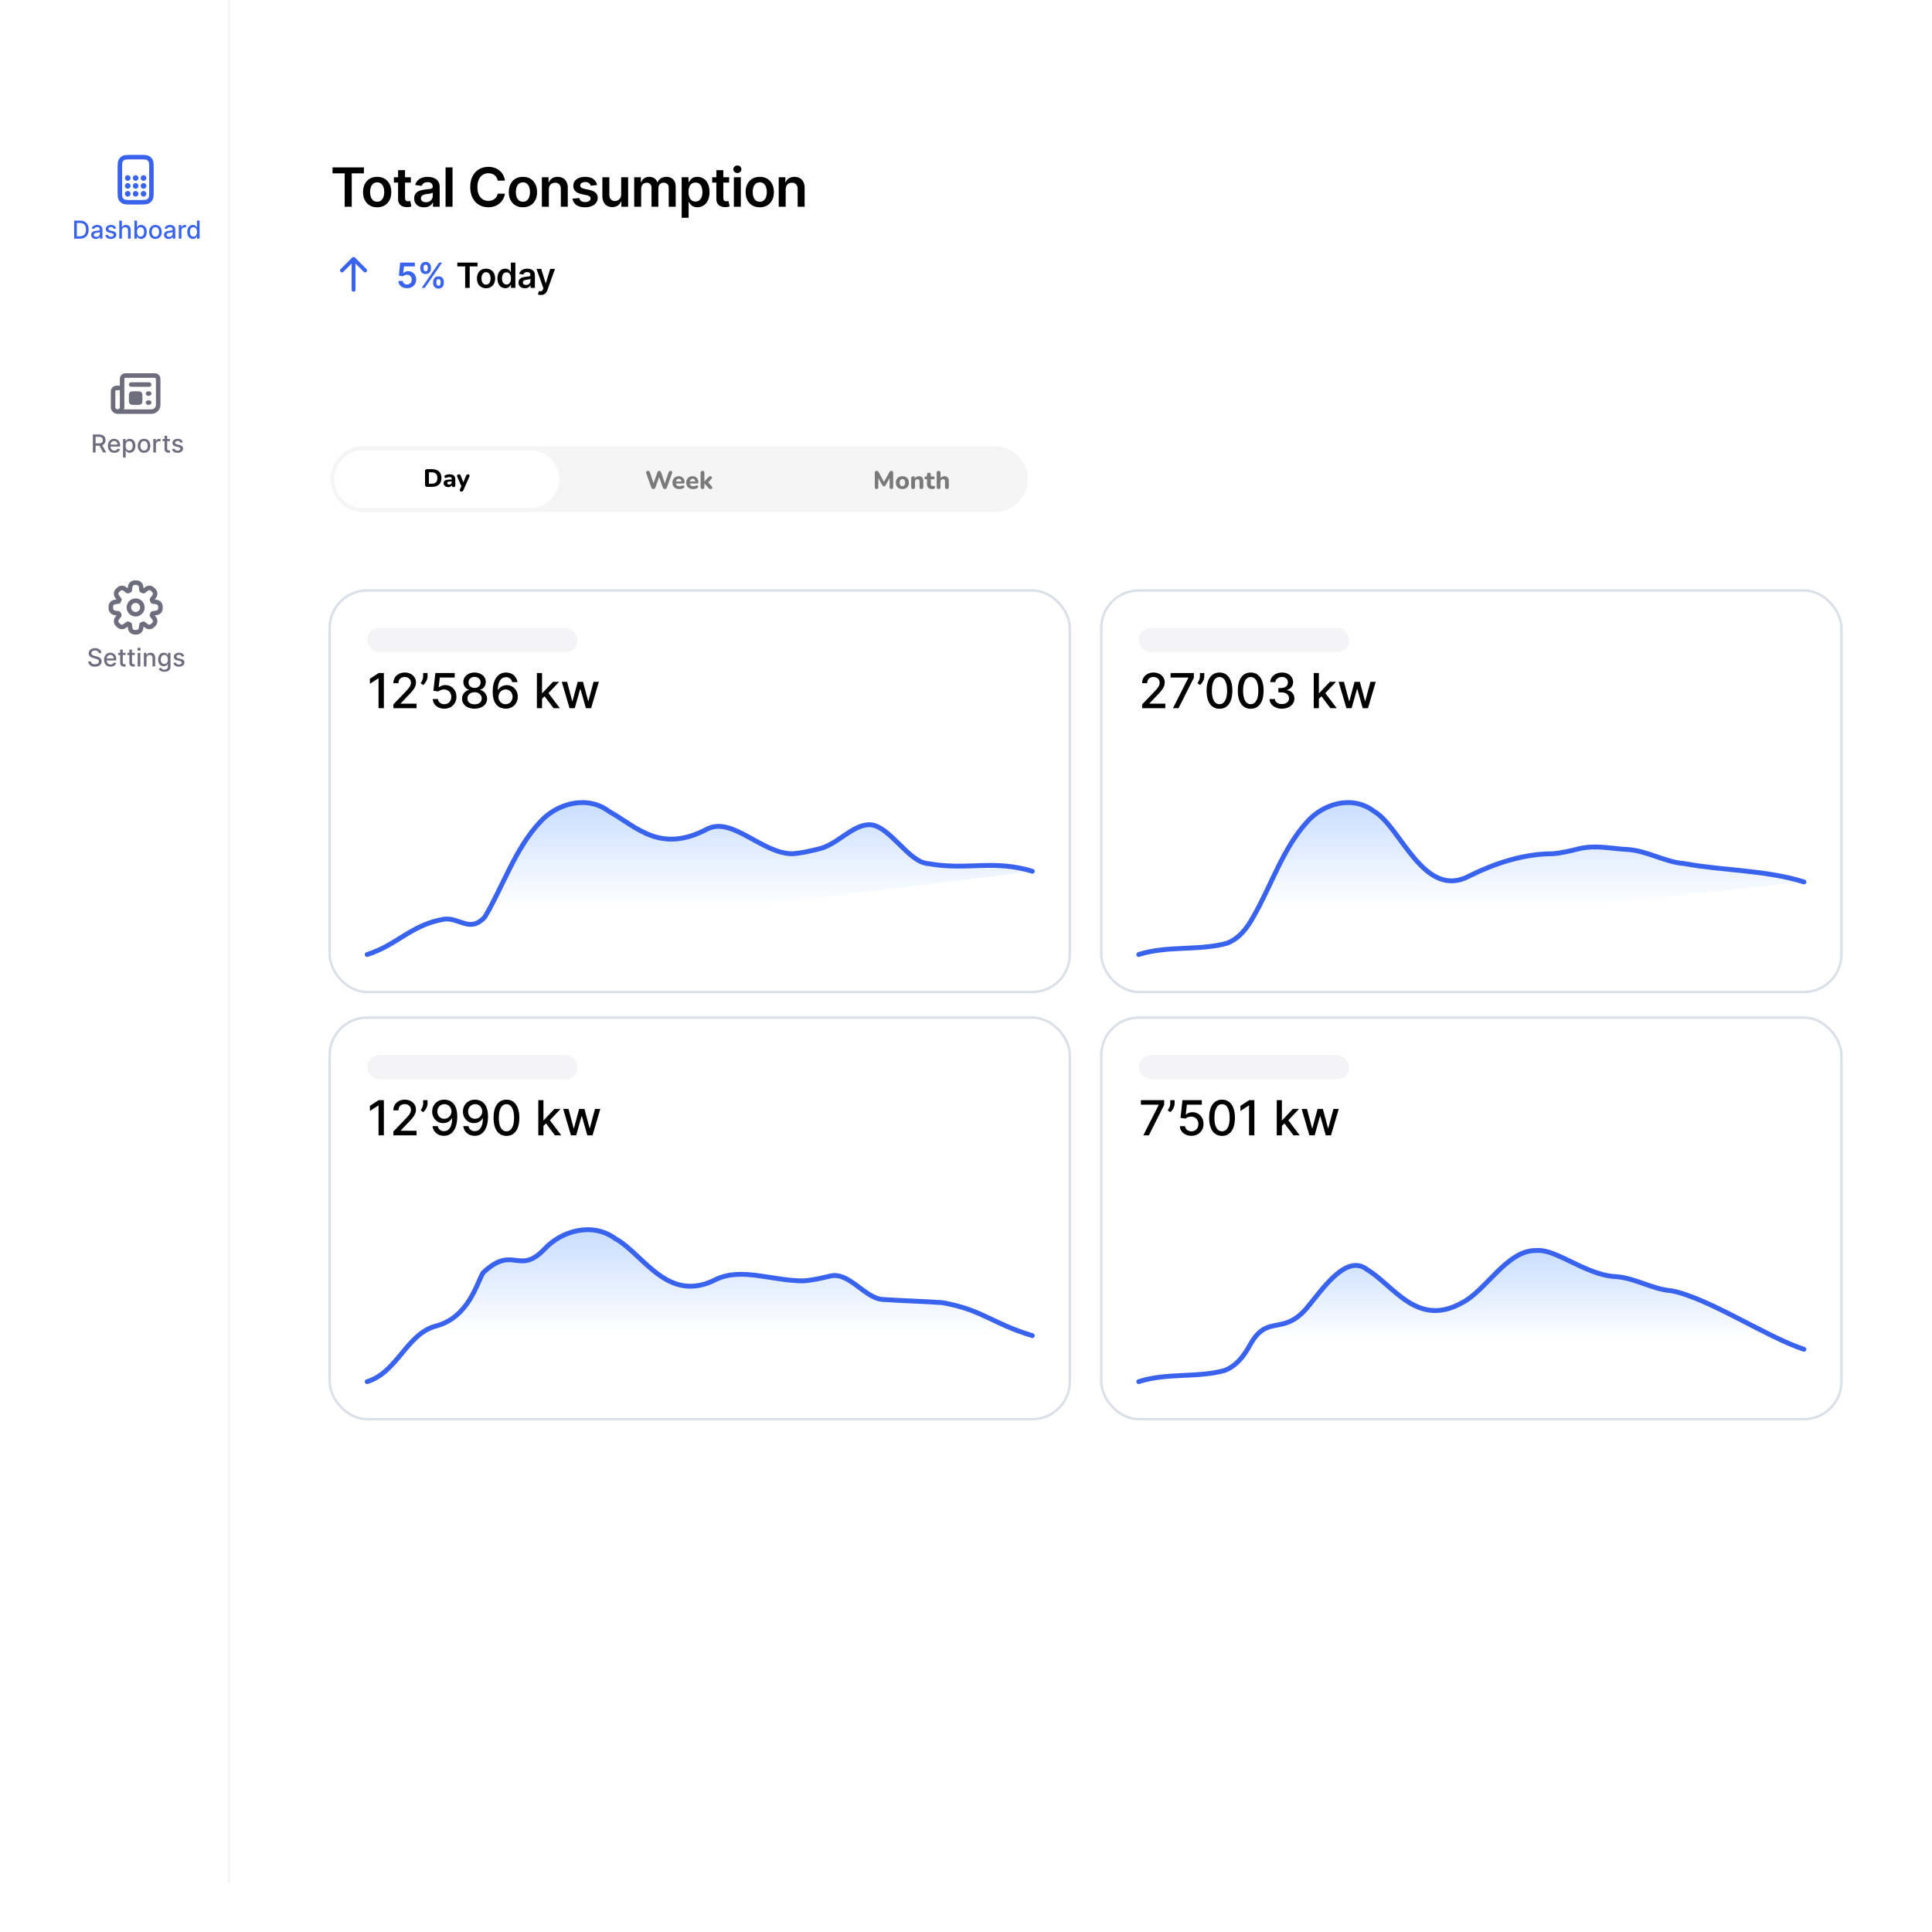 <svg width="1000" height="1000" viewBox="0 0 1000 1000" fill="none" xmlns="http://www.w3.org/2000/svg">
<g clip-path="url(#clip0_39_712)">
<rect width="1000" height="1000" rx="24" fill="white"/>
<rect x="170.626" y="305.626" width="383.11" height="207.831" rx="19.406" stroke="#DADFE8" stroke-width="1.252"/>
<rect x="190.032" y="325.032" width="108.923" height="12.52" rx="6.26" fill="#F4F4F6"/>
<path d="M198.693 348.349V366.56H195.936V351.106H195.83L191.472 353.951V351.319L196.016 348.349H198.693ZM203.619 366.56V364.568L209.781 358.184C210.439 357.49 210.981 356.882 211.408 356.361C211.841 355.833 212.164 355.332 212.378 354.858C212.591 354.384 212.698 353.88 212.698 353.346C212.698 352.742 212.555 352.22 212.271 351.781C211.986 351.337 211.598 350.996 211.106 350.759C210.614 350.516 210.06 350.394 209.443 350.394C208.791 350.394 208.222 350.528 207.736 350.794C207.25 351.061 206.876 351.437 206.616 351.924C206.355 352.41 206.224 352.979 206.224 353.631H203.601C203.601 352.522 203.856 351.553 204.366 350.723C204.876 349.893 205.575 349.25 206.464 348.794C207.354 348.331 208.364 348.1 209.497 348.1C210.641 348.1 211.648 348.328 212.52 348.785C213.397 349.235 214.082 349.852 214.574 350.634C215.066 351.411 215.312 352.288 215.312 353.266C215.312 353.942 215.184 354.603 214.93 355.249C214.681 355.895 214.245 356.616 213.622 357.41C213 358.198 212.134 359.156 211.026 360.282L207.407 364.07V364.203H215.605V366.56H203.619ZM221.296 348.349V350.056C221.296 350.56 221.201 351.091 221.012 351.648C220.828 352.199 220.567 352.73 220.229 353.24C219.891 353.749 219.494 354.188 219.038 354.556L217.722 353.613C218.071 353.103 218.374 352.561 218.629 351.986C218.889 351.411 219.02 350.777 219.02 350.083V348.349H221.296ZM229.975 366.809C228.86 366.809 227.858 366.595 226.969 366.169C226.086 365.736 225.381 365.143 224.853 364.39C224.325 363.637 224.044 362.778 224.008 361.811H226.676C226.741 362.594 227.088 363.237 227.716 363.741C228.345 364.245 229.097 364.497 229.975 364.497C230.674 364.497 231.294 364.337 231.833 364.017C232.379 363.691 232.805 363.243 233.114 362.674C233.428 362.105 233.585 361.456 233.585 360.727C233.585 359.986 233.425 359.325 233.105 358.744C232.785 358.163 232.343 357.706 231.78 357.374C231.223 357.042 230.582 356.873 229.859 356.868C229.308 356.868 228.754 356.962 228.196 357.152C227.639 357.342 227.189 357.591 226.845 357.899L224.328 357.526L225.351 348.349H235.363V350.705H227.636L227.058 355.8H227.165C227.521 355.457 227.992 355.169 228.579 354.938C229.172 354.707 229.806 354.591 230.482 354.591C231.59 354.591 232.577 354.855 233.443 355.383C234.314 355.91 234.999 356.63 235.497 357.543C236.001 358.45 236.25 359.494 236.244 360.673C236.25 361.853 235.983 362.905 235.443 363.83C234.91 364.755 234.169 365.484 233.22 366.017C232.278 366.545 231.196 366.809 229.975 366.809ZM245.645 366.809C244.37 366.809 243.244 366.589 242.266 366.151C241.294 365.712 240.532 365.107 239.981 364.337C239.429 363.566 239.157 362.689 239.162 361.705C239.157 360.934 239.314 360.226 239.634 359.58C239.96 358.928 240.401 358.385 240.959 357.952C241.516 357.514 242.138 357.235 242.826 357.117V357.01C241.919 356.79 241.193 356.304 240.647 355.552C240.102 354.799 239.832 353.933 239.838 352.955C239.832 352.024 240.078 351.194 240.576 350.465C241.08 349.73 241.771 349.152 242.648 348.731C243.525 348.31 244.524 348.1 245.645 348.1C246.753 348.1 247.743 348.313 248.615 348.74C249.492 349.161 250.183 349.739 250.686 350.474C251.19 351.203 251.445 352.03 251.451 352.955C251.445 353.933 251.167 354.799 250.615 355.552C250.064 356.304 249.347 356.79 248.463 357.01V357.117C249.145 357.235 249.759 357.514 250.304 357.952C250.855 358.385 251.294 358.928 251.62 359.58C251.952 360.226 252.121 360.934 252.127 361.705C252.121 362.689 251.842 363.566 251.291 364.337C250.74 365.107 249.975 365.712 248.997 366.151C248.025 366.589 246.907 366.809 245.645 366.809ZM245.645 364.559C246.398 364.559 247.05 364.435 247.601 364.186C248.152 363.931 248.579 363.578 248.881 363.128C249.184 362.671 249.338 362.138 249.344 361.527C249.338 360.893 249.172 360.332 248.846 359.846C248.526 359.36 248.09 358.978 247.539 358.699C246.987 358.421 246.356 358.281 245.645 358.281C244.927 358.281 244.29 358.421 243.733 358.699C243.176 358.978 242.737 359.36 242.417 359.846C242.097 360.332 241.94 360.893 241.946 361.527C241.94 362.138 242.085 362.671 242.381 363.128C242.684 363.578 243.113 363.931 243.671 364.186C244.228 364.435 244.886 364.559 245.645 364.559ZM245.645 356.085C246.249 356.085 246.786 355.964 247.254 355.72C247.722 355.477 248.09 355.14 248.357 354.707C248.629 354.274 248.769 353.767 248.775 353.186C248.769 352.617 248.632 352.119 248.366 351.692C248.105 351.266 247.74 350.937 247.272 350.705C246.804 350.468 246.261 350.35 245.645 350.35C245.016 350.35 244.465 350.468 243.991 350.705C243.522 350.937 243.158 351.266 242.897 351.692C242.636 352.119 242.509 352.617 242.515 353.186C242.509 353.767 242.639 354.274 242.906 354.707C243.173 355.14 243.54 355.477 244.009 355.72C244.483 355.964 245.028 356.085 245.645 356.085ZM261.67 366.809C260.858 366.797 260.058 366.649 259.269 366.364C258.487 366.08 257.776 365.605 257.135 364.941C256.495 364.278 255.982 363.385 255.597 362.265C255.218 361.145 255.028 359.746 255.028 358.068C255.028 356.479 255.185 355.068 255.499 353.835C255.819 352.602 256.279 351.562 256.878 350.714C257.476 349.861 258.199 349.212 259.047 348.767C259.895 348.322 260.846 348.1 261.902 348.1C262.986 348.1 263.95 348.313 264.791 348.74C265.633 349.167 266.315 349.757 266.837 350.51C267.364 351.263 267.699 352.119 267.841 353.08H265.129C264.946 352.321 264.581 351.701 264.036 351.221C263.49 350.741 262.779 350.501 261.902 350.501C260.568 350.501 259.527 351.082 258.78 352.244C258.039 353.406 257.666 355.021 257.66 357.09H257.793C258.108 356.574 258.493 356.135 258.949 355.774C259.412 355.406 259.927 355.125 260.497 354.929C261.072 354.728 261.676 354.627 262.311 354.627C263.366 354.627 264.32 354.885 265.174 355.4C266.033 355.91 266.718 356.616 267.228 357.517C267.738 358.418 267.993 359.449 267.993 360.611C267.993 361.773 267.729 362.825 267.201 363.768C266.679 364.71 265.944 365.457 264.996 366.009C264.047 366.554 262.939 366.821 261.67 366.809ZM261.661 364.497C262.361 364.497 262.986 364.325 263.538 363.981C264.089 363.637 264.525 363.175 264.845 362.594C265.165 362.013 265.325 361.364 265.325 360.647C265.325 359.947 265.168 359.31 264.854 358.735C264.545 358.16 264.119 357.703 263.573 357.365C263.034 357.028 262.417 356.859 261.724 356.859C261.196 356.859 260.707 356.959 260.256 357.161C259.812 357.363 259.421 357.641 259.083 357.997C258.745 358.352 258.478 358.762 258.282 359.224C258.093 359.68 257.998 360.164 257.998 360.673C257.998 361.355 258.155 361.986 258.469 362.567C258.789 363.148 259.225 363.617 259.776 363.972C260.334 364.322 260.962 364.497 261.661 364.497ZM280.339 361.927L280.321 358.682H280.784L286.226 352.902H289.409L283.202 359.482H282.784L280.339 361.927ZM277.894 366.56V348.349H280.552V366.56H277.894ZM286.519 366.56L281.628 360.069L283.46 358.21L289.782 366.56H286.519ZM294.793 366.56L290.774 352.902H293.521L296.198 362.932H296.331L299.017 352.902H301.764L304.432 362.887H304.565L307.224 352.902H309.972L305.961 366.56H303.249L300.475 356.699H300.27L297.496 366.56H294.793Z" fill="black"/>
<path d="M190.032 494.051C205.245 489.31 212.689 478.849 229.336 475.848C237.629 474.353 242.881 483.24 250.884 474.723C260.28 459.042 266.544 439.349 279.52 425.491C288.022 416.009 303.682 411.269 315.316 420.021C329.634 428.044 341.715 442.093 366.324 428.964C379.3 422.765 394.513 441.902 410.173 441.902C415.095 441.537 419.569 440.443 424.044 439.349C433.44 437.161 441.494 426.515 450.443 426.88C460.734 427.609 470.13 446.278 480.421 447.007C500.556 450.654 514.195 444.766 534.33 450.965" fill="url(#paint0_linear_39_712)"/>
<path d="M190.032 494.051C205.245 489.31 212.689 478.849 229.336 475.848C237.629 474.353 242.881 483.24 250.884 474.723C260.28 459.042 266.544 439.349 279.52 425.491C288.022 416.009 303.682 411.269 315.316 420.021C329.634 428.044 341.715 442.093 366.324 428.964C379.3 422.765 394.513 441.902 410.173 441.902C415.095 441.537 419.569 440.443 424.044 439.349C433.44 437.161 441.494 426.515 450.443 426.88C460.734 427.609 470.13 446.278 480.421 447.007C500.556 450.654 514.195 444.766 534.33 450.965" stroke="#3A63ED" stroke-width="2.504" stroke-linecap="round"/>
<rect x="570.012" y="305.626" width="383.11" height="207.831" rx="19.406" stroke="#DADFE8" stroke-width="1.252"/>
<rect x="589.418" y="325.032" width="108.923" height="12.52" rx="6.26" fill="#F4F4F6"/>
<path d="M591.17 366.56V364.568L597.332 358.184C597.99 357.49 598.532 356.882 598.959 356.361C599.392 355.833 599.715 355.332 599.928 354.858C600.142 354.384 600.248 353.88 600.248 353.346C600.248 352.742 600.106 352.22 599.822 351.781C599.537 351.337 599.149 350.996 598.657 350.759C598.165 350.516 597.61 350.394 596.994 350.394C596.342 350.394 595.773 350.528 595.287 350.794C594.801 351.061 594.427 351.437 594.166 351.924C593.905 352.41 593.775 352.979 593.775 353.631H591.152C591.152 352.522 591.407 351.553 591.917 350.723C592.426 349.893 593.126 349.25 594.015 348.794C594.904 348.331 595.915 348.1 597.047 348.1C598.191 348.1 599.199 348.328 600.071 348.785C600.948 349.235 601.633 349.852 602.125 350.634C602.617 351.411 602.863 352.288 602.863 353.266C602.863 353.942 602.735 354.603 602.48 355.249C602.231 355.895 601.796 356.616 601.173 357.41C600.551 358.198 599.685 359.156 598.577 360.282L594.958 364.07V364.203H603.156V366.56H591.17ZM607.14 366.56L615.089 350.839V350.705H605.895V348.349H617.935V350.785L610.012 366.56H607.14ZM623.348 348.349V350.056C623.348 350.56 623.253 351.091 623.063 351.648C622.879 352.199 622.618 352.73 622.281 353.24C621.943 353.749 621.546 354.188 621.089 354.556L619.773 353.613C620.123 353.103 620.425 352.561 620.68 351.986C620.941 351.411 621.071 350.777 621.071 350.083V348.349H623.348ZM631.206 366.862C629.801 366.856 628.601 366.486 627.605 365.751C626.609 365.016 625.847 363.946 625.319 362.541C624.792 361.136 624.528 359.443 624.528 357.463C624.528 355.489 624.792 353.803 625.319 352.404C625.853 351.005 626.618 349.938 627.614 349.203C628.615 348.468 629.813 348.1 631.206 348.1C632.599 348.1 633.793 348.471 634.789 349.212C635.785 349.947 636.547 351.014 637.075 352.413C637.608 353.806 637.875 355.489 637.875 357.463C637.875 359.449 637.611 361.145 637.084 362.55C636.556 363.949 635.794 365.019 634.798 365.76C633.802 366.495 632.605 366.862 631.206 366.862ZM631.206 364.488C632.439 364.488 633.402 363.886 634.096 362.683C634.795 361.48 635.145 359.74 635.145 357.463C635.145 355.952 634.985 354.674 634.665 353.631C634.351 352.582 633.897 351.787 633.304 351.248C632.718 350.702 632.018 350.43 631.206 350.43C629.979 350.43 629.016 351.034 628.316 352.244C627.617 353.453 627.264 355.193 627.258 357.463C627.258 358.981 627.415 360.264 627.729 361.314C628.049 362.357 628.503 363.148 629.09 363.688C629.677 364.221 630.382 364.488 631.206 364.488ZM647.369 366.862C645.964 366.856 644.764 366.486 643.768 365.751C642.772 365.016 642.01 363.946 641.483 362.541C640.955 361.136 640.691 359.443 640.691 357.463C640.691 355.489 640.955 353.803 641.483 352.404C642.016 351.005 642.781 349.938 643.777 349.203C644.779 348.468 645.976 348.1 647.369 348.1C648.762 348.1 649.957 348.471 650.953 349.212C651.949 349.947 652.71 351.014 653.238 352.413C653.772 353.806 654.038 355.489 654.038 357.463C654.038 359.449 653.775 361.145 653.247 362.55C652.719 363.949 651.958 365.019 650.962 365.76C649.966 366.495 648.768 366.862 647.369 366.862ZM647.369 364.488C648.602 364.488 649.566 363.886 650.259 362.683C650.959 361.48 651.309 359.74 651.309 357.463C651.309 355.952 651.148 354.674 650.828 353.631C650.514 352.582 650.061 351.787 649.468 351.248C648.881 350.702 648.181 350.43 647.369 350.43C646.142 350.43 645.179 351.034 644.479 352.244C643.78 353.453 643.427 355.193 643.421 357.463C643.421 358.981 643.578 360.264 643.893 361.314C644.213 362.357 644.666 363.148 645.253 363.688C645.84 364.221 646.545 364.488 647.369 364.488ZM663.533 366.809C662.312 366.809 661.221 366.598 660.261 366.177C659.306 365.757 658.55 365.173 657.993 364.426C657.442 363.673 657.145 362.801 657.104 361.811H659.896C659.932 362.351 660.112 362.819 660.438 363.216C660.77 363.608 661.203 363.91 661.737 364.123C662.27 364.337 662.863 364.444 663.515 364.444C664.232 364.444 664.867 364.319 665.418 364.07C665.975 363.821 666.411 363.474 666.725 363.03C667.039 362.579 667.196 362.06 667.196 361.474C667.196 360.863 667.039 360.327 666.725 359.864C666.417 359.396 665.963 359.028 665.365 358.762C664.772 358.495 664.054 358.361 663.213 358.361H661.674V356.121H663.213C663.888 356.121 664.481 355.999 664.991 355.756C665.507 355.513 665.91 355.175 666.2 354.742C666.491 354.304 666.636 353.791 666.636 353.204C666.636 352.641 666.509 352.152 666.254 351.737C666.005 351.316 665.649 350.987 665.187 350.75C664.73 350.513 664.191 350.394 663.568 350.394C662.976 350.394 662.421 350.504 661.906 350.723C661.396 350.937 660.981 351.245 660.661 351.648C660.341 352.045 660.169 352.522 660.145 353.08H657.486C657.516 352.095 657.806 351.23 658.358 350.483C658.915 349.736 659.65 349.152 660.563 348.731C661.476 348.31 662.489 348.1 663.604 348.1C664.772 348.1 665.78 348.328 666.627 348.785C667.481 349.235 668.139 349.837 668.601 350.59C669.07 351.343 669.301 352.167 669.295 353.062C669.301 354.081 669.016 354.947 668.441 355.658C667.872 356.37 667.113 356.847 666.165 357.09V357.232C667.374 357.416 668.311 357.896 668.975 358.673C669.645 359.449 669.977 360.412 669.971 361.563C669.977 362.564 669.698 363.462 669.135 364.257C668.578 365.051 667.816 365.677 666.85 366.133C665.883 366.584 664.778 366.809 663.533 366.809ZM682.439 361.927L682.422 358.682H682.884L688.326 352.902H691.509L685.303 359.482H684.885L682.439 361.927ZM679.994 366.56V348.349H682.653V366.56H679.994ZM688.619 366.56L683.729 360.069L685.561 358.21L691.883 366.56H688.619ZM696.893 366.56L692.874 352.902H695.622L698.298 362.932H698.432L701.117 352.902H703.865L706.532 362.887H706.666L709.324 352.902H712.072L708.062 366.56H705.35L702.575 356.699H702.371L699.597 366.56H696.893Z" fill="black"/>
<path d="M589.418 494.051C604.217 489.31 620.757 492.228 635.121 488.216C641.65 485.663 645.568 480.193 648.615 474.723C657.755 459.042 663.849 439.349 676.472 425.491C684.742 416.009 699.976 411.269 711.293 420.021C725.222 428.044 736.974 466.335 760.914 453.207C773.537 447.007 788.336 441.902 803.571 441.902C808.359 441.537 812.711 440.443 817.064 439.349C826.205 437.161 834.039 439.349 842.745 439.714C852.756 440.443 861.897 446.278 871.908 447.007C891.495 450.654 914.129 450.289 933.716 456.489" fill="url(#paint1_linear_39_712)"/>
<path d="M589.418 494.051C604.217 489.31 620.757 492.228 635.121 488.216C641.65 485.663 645.568 480.193 648.615 474.723C657.755 459.042 663.849 439.349 676.472 425.491C684.742 416.009 699.976 411.269 711.293 420.021C725.222 428.044 736.974 466.335 760.914 453.207C773.537 447.007 788.336 441.902 803.571 441.902C808.359 441.537 812.711 440.443 817.064 439.349C826.205 437.161 834.039 439.349 842.745 439.714C852.756 440.443 861.897 446.278 871.908 447.007C891.495 450.654 914.129 450.289 933.716 456.489" stroke="#3A63ED" stroke-width="2.504" stroke-linecap="round"/>
<rect x="170.626" y="526.709" width="383.11" height="207.831" rx="19.406" stroke="#DADFE8" stroke-width="1.252"/>
<rect x="190.032" y="546.115" width="108.923" height="12.52" rx="6.26" fill="#F4F4F6"/>
<path d="M198.693 569.432V587.643H195.936V572.188H195.83L191.472 575.034V572.402L196.016 569.432H198.693ZM203.619 587.643V585.651L209.781 579.267C210.439 578.573 210.981 577.965 211.408 577.444C211.841 576.916 212.164 576.415 212.378 575.941C212.591 575.467 212.698 574.963 212.698 574.429C212.698 573.825 212.555 573.303 212.271 572.864C211.986 572.42 211.598 572.079 211.106 571.842C210.614 571.599 210.06 571.477 209.443 571.477C208.791 571.477 208.222 571.611 207.736 571.877C207.25 572.144 206.876 572.52 206.616 573.007C206.355 573.493 206.224 574.062 206.224 574.714H203.601C203.601 573.605 203.856 572.636 204.366 571.806C204.876 570.976 205.575 570.333 206.464 569.877C207.354 569.414 208.364 569.183 209.497 569.183C210.641 569.183 211.648 569.411 212.52 569.868C213.397 570.318 214.082 570.935 214.574 571.717C215.066 572.494 215.312 573.371 215.312 574.349C215.312 575.025 215.184 575.686 214.93 576.332C214.681 576.978 214.245 577.699 213.622 578.493C213 579.281 212.134 580.239 211.026 581.365L207.407 585.153V585.286H215.605V587.643H203.619ZM221.296 569.432V571.139C221.296 571.643 221.201 572.174 221.012 572.731C220.828 573.282 220.567 573.813 220.229 574.323C219.891 574.832 219.494 575.271 219.038 575.639L217.722 574.696C218.071 574.186 218.374 573.644 218.629 573.069C218.889 572.494 219.02 571.859 219.02 571.166V569.432H221.296ZM230.019 569.183C230.831 569.189 231.632 569.337 232.42 569.628C233.209 569.918 233.92 570.392 234.554 571.05C235.194 571.708 235.704 572.598 236.084 573.718C236.469 574.832 236.665 576.22 236.67 577.879C236.67 579.474 236.51 580.894 236.19 582.139C235.87 583.378 235.411 584.424 234.812 585.278C234.219 586.131 233.499 586.78 232.651 587.225C231.804 587.669 230.849 587.892 229.788 587.892C228.703 587.892 227.74 587.678 226.898 587.252C226.056 586.825 225.372 586.235 224.844 585.482C224.317 584.723 223.988 583.852 223.857 582.868H226.569C226.747 583.65 227.109 584.285 227.654 584.771C228.205 585.251 228.917 585.491 229.788 585.491C231.122 585.491 232.162 584.91 232.909 583.748C233.656 582.58 234.033 580.95 234.038 578.857H233.896C233.588 579.367 233.203 579.806 232.74 580.174C232.284 580.541 231.771 580.826 231.202 581.027C230.633 581.229 230.025 581.329 229.379 581.329C228.33 581.329 227.375 581.072 226.516 580.556C225.656 580.04 224.972 579.332 224.462 578.431C223.952 577.53 223.697 576.501 223.697 575.345C223.697 574.195 223.958 573.152 224.48 572.215C225.007 571.279 225.742 570.538 226.685 569.992C227.633 569.441 228.745 569.171 230.019 569.183ZM230.028 571.495C229.335 571.495 228.709 571.667 228.152 572.011C227.601 572.349 227.165 572.808 226.845 573.389C226.525 573.964 226.365 574.604 226.365 575.31C226.365 576.015 226.519 576.655 226.827 577.23C227.141 577.799 227.568 578.253 228.107 578.591C228.653 578.923 229.275 579.089 229.975 579.089C230.496 579.089 230.983 578.988 231.433 578.786C231.884 578.585 232.278 578.306 232.616 577.951C232.954 577.589 233.217 577.18 233.407 576.723C233.597 576.267 233.692 575.787 233.692 575.283C233.692 574.613 233.532 573.991 233.211 573.416C232.897 572.841 232.465 572.378 231.913 572.028C231.362 571.673 230.734 571.495 230.028 571.495ZM245.938 569.183C246.75 569.189 247.551 569.337 248.339 569.628C249.127 569.918 249.839 570.392 250.473 571.05C251.113 571.708 251.623 572.598 252.002 573.718C252.388 574.832 252.583 576.22 252.589 577.879C252.589 579.474 252.429 580.894 252.109 582.139C251.789 583.378 251.33 584.424 250.731 585.278C250.138 586.131 249.418 586.78 248.57 587.225C247.722 587.669 246.768 587.892 245.707 587.892C244.622 587.892 243.659 587.678 242.817 587.252C241.975 586.825 241.291 586.235 240.763 585.482C240.235 584.723 239.906 583.852 239.776 582.868H242.488C242.666 583.65 243.028 584.285 243.573 584.771C244.124 585.251 244.836 585.491 245.707 585.491C247.041 585.491 248.081 584.91 248.828 583.748C249.575 582.58 249.951 580.95 249.957 578.857H249.815C249.507 579.367 249.121 579.806 248.659 580.174C248.203 580.541 247.69 580.826 247.121 581.027C246.552 581.229 245.944 581.329 245.298 581.329C244.249 581.329 243.294 581.072 242.435 580.556C241.575 580.04 240.89 579.332 240.381 578.431C239.871 577.53 239.616 576.501 239.616 575.345C239.616 574.195 239.877 573.152 240.398 572.215C240.926 571.279 241.661 570.538 242.604 569.992C243.552 569.441 244.664 569.171 245.938 569.183ZM245.947 571.495C245.253 571.495 244.628 571.667 244.071 572.011C243.52 572.349 243.084 572.808 242.764 573.389C242.444 573.964 242.284 574.604 242.284 575.31C242.284 576.015 242.438 576.655 242.746 577.23C243.06 577.799 243.487 578.253 244.026 578.591C244.572 578.923 245.194 579.089 245.894 579.089C246.415 579.089 246.901 578.988 247.352 578.786C247.803 578.585 248.197 578.306 248.535 577.951C248.873 577.589 249.136 577.18 249.326 576.723C249.516 576.267 249.611 575.787 249.611 575.283C249.611 574.613 249.45 573.991 249.13 573.416C248.816 572.841 248.383 572.378 247.832 572.028C247.281 571.673 246.652 571.495 245.947 571.495ZM262.142 587.945C260.737 587.939 259.536 587.569 258.54 586.834C257.544 586.099 256.783 585.029 256.255 583.624C255.728 582.219 255.464 580.526 255.464 578.546C255.464 576.572 255.728 574.886 256.255 573.487C256.789 572.088 257.553 571.021 258.549 570.286C259.551 569.551 260.749 569.183 262.142 569.183C263.535 569.183 264.729 569.553 265.725 570.294C266.721 571.03 267.483 572.097 268.01 573.496C268.544 574.889 268.811 576.572 268.811 578.546C268.811 580.532 268.547 582.228 268.019 583.632C267.492 585.032 266.73 586.102 265.734 586.843C264.738 587.578 263.541 587.945 262.142 587.945ZM262.142 585.571C263.375 585.571 264.338 584.969 265.032 583.766C265.731 582.562 266.081 580.823 266.081 578.546C266.081 577.035 265.921 575.757 265.601 574.714C265.286 573.665 264.833 572.87 264.24 572.331C263.653 571.785 262.954 571.513 262.142 571.513C260.915 571.513 259.951 572.117 259.252 573.327C258.552 574.536 258.199 576.276 258.194 578.546C258.194 580.064 258.351 581.347 258.665 582.397C258.985 583.44 259.438 584.231 260.025 584.771C260.612 585.304 261.318 585.571 262.142 585.571ZM281.073 583.01L281.055 579.764H281.517L286.959 573.985H290.143L283.936 580.565H283.518L281.073 583.01ZM278.627 587.643V569.432H281.286V587.643H278.627ZM287.253 587.643L282.362 581.152L284.194 579.293L290.516 587.643H287.253ZM295.527 587.643L291.507 573.985H294.255L296.932 584.015H297.065L299.75 573.985H302.498L305.166 583.97H305.299L307.958 573.985H310.705L306.695 587.643H303.983L301.209 577.782H301.004L298.23 587.643H295.527Z" fill="black"/>
<path d="M190.032 715.134C205.629 710.393 210.475 690.374 225.613 686.363C242.443 681.958 246.777 664.299 249.988 658.829C265.658 643.96 268.475 660.432 281.778 646.574C290.494 637.092 306.549 632.352 318.476 641.104C333.156 649.127 345.541 675.261 370.772 662.133C384.075 655.933 399.671 662.985 415.727 662.985C420.773 662.62 425.36 661.526 429.948 660.432C439.581 658.244 447.838 672.231 457.013 672.596C467.564 673.325 477.197 673.519 487.748 674.248C508.39 677.895 513.687 685.12 534.33 691.319" fill="url(#paint2_linear_39_712)"/>
<path d="M190.032 715.134C205.629 710.393 210.475 690.374 225.613 686.363C242.443 681.958 246.777 664.299 249.988 658.829C265.658 643.96 268.475 660.432 281.778 646.574C290.494 637.092 306.549 632.352 318.476 641.104C333.156 649.127 345.541 675.261 370.772 662.133C384.075 655.933 399.671 662.985 415.727 662.985C420.773 662.62 425.36 661.526 429.948 660.432C439.581 658.244 447.838 672.231 457.013 672.596C467.564 673.325 477.197 673.519 487.748 674.248C508.39 677.895 513.687 685.12 534.33 691.319" stroke="#3A63ED" stroke-width="2.504" stroke-linecap="round"/>
<rect x="570.012" y="526.709" width="383.11" height="207.831" rx="19.406" stroke="#DADFE8" stroke-width="1.252"/>
<rect x="589.418" y="546.115" width="108.923" height="12.52" rx="6.26" fill="#F4F4F6"/>
<path d="M591.783 587.643L599.733 571.922V571.788H590.538V569.432H602.578V571.868L594.655 587.643H591.783ZM607.991 569.432V571.139C607.991 571.643 607.896 572.174 607.707 572.731C607.523 573.282 607.262 573.813 606.924 574.323C606.586 574.832 606.189 575.271 605.733 575.639L604.417 574.696C604.766 574.186 605.069 573.644 605.324 573.069C605.584 572.494 605.715 571.859 605.715 571.166V569.432H607.991ZM616.67 587.892C615.555 587.892 614.553 587.678 613.664 587.252C612.781 586.819 612.076 586.226 611.548 585.473C611.02 584.72 610.739 583.861 610.703 582.894H613.371C613.436 583.677 613.783 584.32 614.411 584.824C615.04 585.328 615.792 585.58 616.67 585.58C617.369 585.58 617.989 585.42 618.528 585.1C619.074 584.774 619.5 584.326 619.809 583.757C620.123 583.188 620.28 582.539 620.28 581.81C620.28 581.069 620.12 580.408 619.8 579.827C619.48 579.246 619.038 578.789 618.475 578.457C617.918 578.125 617.277 577.956 616.554 577.951C616.003 577.951 615.449 578.045 614.891 578.235C614.334 578.425 613.884 578.674 613.54 578.982L611.023 578.609L612.046 569.432H622.058V571.788H614.331L613.753 576.883H613.86C614.216 576.54 614.687 576.252 615.274 576.021C615.866 575.79 616.501 575.674 617.177 575.674C618.285 575.674 619.272 575.938 620.138 576.466C621.009 576.993 621.694 577.713 622.192 578.626C622.696 579.533 622.945 580.577 622.939 581.756C622.945 582.936 622.678 583.988 622.138 584.913C621.605 585.838 620.864 586.567 619.915 587.1C618.973 587.628 617.891 587.892 616.67 587.892ZM632.526 587.945C631.121 587.939 629.921 587.569 628.925 586.834C627.929 586.099 627.167 585.029 626.64 583.624C626.112 582.219 625.848 580.526 625.848 578.546C625.848 576.572 626.112 574.886 626.64 573.487C627.173 572.088 627.938 571.021 628.934 570.286C629.936 569.551 631.133 569.183 632.526 569.183C633.919 569.183 635.114 569.553 636.11 570.294C637.106 571.03 637.868 572.097 638.395 573.496C638.929 574.889 639.195 576.572 639.195 578.546C639.195 580.532 638.932 582.228 638.404 583.632C637.876 585.032 637.115 586.102 636.119 586.843C635.123 587.578 633.925 587.945 632.526 587.945ZM632.526 585.571C633.759 585.571 634.723 584.969 635.416 583.766C636.116 582.562 636.466 580.823 636.466 578.546C636.466 577.035 636.305 575.757 635.985 574.714C635.671 573.665 635.218 572.87 634.625 572.331C634.038 571.785 633.339 571.513 632.526 571.513C631.299 571.513 630.336 572.117 629.636 573.327C628.937 574.536 628.584 576.276 628.578 578.546C628.578 580.064 628.735 581.347 629.05 582.397C629.37 583.44 629.823 584.231 630.41 584.771C630.997 585.304 631.702 585.571 632.526 585.571ZM649.259 569.432V587.643H646.502V572.188H646.396L642.039 575.034V572.402L646.582 569.432H649.259ZM663.293 583.01L663.275 579.764H663.737L669.179 573.985H672.363L666.156 580.565H665.738L663.293 583.01ZM660.847 587.643V569.432H663.506V587.643H660.847ZM669.473 587.643L664.582 581.152L666.414 579.293L672.736 587.643H669.473ZM677.747 587.643L673.727 573.985H676.475L679.152 584.015H679.285L681.97 573.985H684.718L687.386 583.97H687.519L690.178 573.985H692.925L688.915 587.643H686.203L683.429 577.782H683.224L680.45 587.643H677.747Z" fill="black"/>
<path d="M589.418 715.134C603.86 710.393 620.002 713.311 634.019 709.299C640.391 706.746 644.214 701.276 647.187 695.806C656.108 680.125 663.653 691.41 675.972 677.552C684.043 668.07 696.635 648.424 707.679 657.176C721.272 665.199 733.417 687.418 756.779 674.29C769.098 668.09 779.872 647.264 794.739 647.264C799.412 646.899 803.338 648.366 811.399 652.22C820.087 656.423 828.141 660.432 836.637 660.797C846.406 661.526 855.327 667.361 865.097 668.09C884.212 671.737 914.601 692.185 933.716 698.384" fill="url(#paint3_linear_39_712)"/>
<path d="M589.418 715.134C603.86 710.393 620.002 713.311 634.019 709.299C640.391 706.746 644.214 701.276 647.187 695.806C656.108 680.125 663.653 691.41 675.972 677.552C684.043 668.07 696.635 648.424 707.679 657.176C721.272 665.199 733.417 687.418 756.779 674.29C769.098 668.09 779.872 647.264 794.739 647.264C799.412 646.899 803.338 648.366 811.399 652.22C820.087 656.423 828.141 660.432 836.637 660.797C846.406 661.526 855.327 667.361 865.097 668.09C884.212 671.737 914.601 692.185 933.716 698.384" stroke="#3A63ED" stroke-width="2.504" stroke-linecap="round"/>
<rect width="393" height="106" transform="translate(155 64)" fill="white"/>
<path d="M172.114 89.729V86.636H188.361V89.729H182.067V107H178.408V89.729H172.114ZM195.221 107.298C193.729 107.298 192.437 106.97 191.343 106.314C190.249 105.658 189.401 104.74 188.798 103.56C188.201 102.38 187.903 101.001 187.903 99.423C187.903 97.846 188.201 96.463 188.798 95.277C189.401 94.09 190.249 93.169 191.343 92.513C192.437 91.856 193.729 91.528 195.221 91.528C196.712 91.528 198.005 91.856 199.099 92.513C200.192 93.169 201.038 94.09 201.634 95.277C202.237 96.463 202.539 97.846 202.539 99.423C202.539 101.001 202.237 102.38 201.634 103.56C201.038 104.74 200.192 105.658 199.099 106.314C198.005 106.97 196.712 107.298 195.221 107.298ZM195.241 104.415C196.049 104.415 196.726 104.193 197.269 103.749C197.813 103.298 198.217 102.695 198.482 101.939C198.754 101.183 198.89 100.341 198.89 99.413C198.89 98.479 198.754 97.633 198.482 96.878C198.217 96.115 197.813 95.509 197.269 95.058C196.726 94.608 196.049 94.382 195.241 94.382C194.412 94.382 193.723 94.608 193.173 95.058C192.629 95.509 192.221 96.115 191.95 96.878C191.684 97.633 191.552 98.479 191.552 99.413C191.552 100.341 191.684 101.183 191.95 101.939C192.221 102.695 192.629 103.298 193.173 103.749C193.723 104.193 194.412 104.415 195.241 104.415ZM212.661 91.727V94.511H203.881V91.727H212.661ZM206.048 88.068H209.648V102.406C209.648 102.89 209.721 103.261 209.867 103.52C210.019 103.772 210.218 103.944 210.463 104.037C210.708 104.13 210.98 104.176 211.278 104.176C211.504 104.176 211.709 104.16 211.895 104.126C212.087 104.093 212.233 104.063 212.332 104.037L212.939 106.851C212.747 106.917 212.472 106.99 212.114 107.07C211.762 107.149 211.331 107.196 210.821 107.209C209.92 107.235 209.108 107.099 208.385 106.801C207.662 106.496 207.089 106.026 206.665 105.389C206.247 104.753 206.042 103.957 206.048 103.003V88.068ZM219.506 107.308C218.538 107.308 217.666 107.136 216.891 106.791C216.122 106.44 215.512 105.923 215.061 105.24C214.617 104.557 214.395 103.715 214.395 102.714C214.395 101.853 214.554 101.14 214.872 100.577C215.19 100.013 215.625 99.562 216.175 99.224C216.725 98.886 217.345 98.631 218.034 98.459C218.73 98.28 219.449 98.151 220.192 98.071C221.087 97.978 221.813 97.895 222.369 97.822C222.926 97.743 223.331 97.624 223.582 97.465C223.841 97.299 223.97 97.044 223.97 96.699V96.639C223.97 95.89 223.748 95.31 223.304 94.899C222.86 94.488 222.22 94.283 221.385 94.283C220.503 94.283 219.804 94.475 219.287 94.859C218.777 95.244 218.432 95.698 218.253 96.222L214.892 95.744C215.157 94.816 215.595 94.041 216.205 93.418C216.814 92.788 217.56 92.317 218.442 92.006C219.323 91.688 220.298 91.528 221.365 91.528C222.101 91.528 222.833 91.615 223.563 91.787C224.292 91.959 224.958 92.244 225.561 92.642C226.164 93.033 226.648 93.567 227.013 94.243C227.384 94.919 227.57 95.764 227.57 96.778V107H224.109V104.902H223.99C223.771 105.326 223.463 105.724 223.065 106.095C222.674 106.46 222.18 106.755 221.584 106.98C220.994 107.199 220.301 107.308 219.506 107.308ZM220.44 104.663C221.163 104.663 221.789 104.521 222.32 104.236C222.85 103.944 223.258 103.56 223.543 103.082C223.834 102.605 223.98 102.085 223.98 101.521V99.722C223.867 99.814 223.675 99.901 223.403 99.98C223.138 100.06 222.84 100.129 222.509 100.189C222.177 100.249 221.849 100.302 221.524 100.348C221.199 100.394 220.918 100.434 220.679 100.467C220.142 100.54 219.662 100.66 219.237 100.825C218.813 100.991 218.478 101.223 218.233 101.521C217.988 101.813 217.865 102.191 217.865 102.655C217.865 103.318 218.107 103.818 218.591 104.156C219.075 104.494 219.691 104.663 220.44 104.663ZM234.228 86.636V107H230.629V86.636H234.228ZM261.345 93.507H257.626C257.52 92.897 257.324 92.357 257.039 91.886C256.754 91.409 256.399 91.005 255.975 90.673C255.551 90.342 255.067 90.093 254.524 89.928C253.987 89.755 253.407 89.669 252.783 89.669C251.676 89.669 250.695 89.947 249.84 90.504C248.985 91.054 248.316 91.863 247.832 92.93C247.348 93.991 247.106 95.287 247.106 96.818C247.106 98.376 247.348 99.688 247.832 100.756C248.322 101.816 248.992 102.618 249.84 103.162C250.695 103.699 251.673 103.967 252.774 103.967C253.383 103.967 253.953 103.888 254.484 103.729C255.021 103.563 255.501 103.321 255.926 103.003C256.356 102.685 256.718 102.294 257.009 101.83C257.308 101.366 257.513 100.835 257.626 100.239L261.345 100.259C261.205 101.226 260.904 102.134 260.44 102.983C259.982 103.831 259.382 104.58 258.64 105.23C257.898 105.873 257.029 106.377 256.035 106.741C255.041 107.099 253.937 107.278 252.724 107.278C250.934 107.278 249.336 106.864 247.931 106.036C246.526 105.207 245.419 104.01 244.61 102.446C243.801 100.882 243.397 99.006 243.397 96.818C243.397 94.624 243.805 92.748 244.62 91.19C245.435 89.626 246.546 88.43 247.951 87.601C249.356 86.772 250.947 86.358 252.724 86.358C253.857 86.358 254.911 86.517 255.886 86.835C256.86 87.153 257.729 87.621 258.491 88.237C259.253 88.847 259.88 89.596 260.37 90.484C260.867 91.366 261.192 92.374 261.345 93.507ZM270.666 107.298C269.174 107.298 267.881 106.97 266.788 106.314C265.694 105.658 264.846 104.74 264.242 103.56C263.646 102.38 263.347 101.001 263.347 99.423C263.347 97.846 263.646 96.463 264.242 95.277C264.846 94.09 265.694 93.169 266.788 92.513C267.881 91.856 269.174 91.528 270.666 91.528C272.157 91.528 273.45 91.856 274.543 92.513C275.637 93.169 276.482 94.09 277.079 95.277C277.682 96.463 277.984 97.846 277.984 99.423C277.984 101.001 277.682 102.38 277.079 103.56C276.482 104.74 275.637 105.658 274.543 106.314C273.45 106.97 272.157 107.298 270.666 107.298ZM270.685 104.415C271.494 104.415 272.17 104.193 272.714 103.749C273.257 103.298 273.662 102.695 273.927 101.939C274.199 101.183 274.335 100.341 274.335 99.413C274.335 98.479 274.199 97.633 273.927 96.878C273.662 96.115 273.257 95.509 272.714 95.058C272.17 94.608 271.494 94.382 270.685 94.382C269.857 94.382 269.167 94.608 268.617 95.058C268.074 95.509 267.666 96.115 267.394 96.878C267.129 97.633 266.997 98.479 266.997 99.413C266.997 100.341 267.129 101.183 267.394 101.939C267.666 102.695 268.074 103.298 268.617 103.749C269.167 104.193 269.857 104.415 270.685 104.415ZM284.078 98.051V107H280.479V91.727H283.919V94.322H284.098C284.449 93.467 285.01 92.788 285.779 92.284C286.554 91.78 287.512 91.528 288.652 91.528C289.706 91.528 290.624 91.754 291.406 92.204C292.195 92.655 292.805 93.308 293.236 94.163C293.673 95.019 293.889 96.056 293.882 97.276V107H290.283V97.832C290.283 96.812 290.018 96.013 289.487 95.436C288.964 94.859 288.238 94.571 287.31 94.571C286.68 94.571 286.12 94.71 285.629 94.989C285.145 95.26 284.764 95.655 284.486 96.172C284.214 96.689 284.078 97.315 284.078 98.051ZM309.052 95.764L305.771 96.122C305.678 95.791 305.516 95.479 305.284 95.188C305.058 94.896 304.754 94.66 304.369 94.481C303.985 94.303 303.514 94.213 302.957 94.213C302.208 94.213 301.578 94.376 301.068 94.7C300.564 95.025 300.316 95.446 300.322 95.963C300.316 96.407 300.478 96.769 300.809 97.047C301.147 97.325 301.704 97.554 302.48 97.733L305.085 98.29C306.53 98.601 307.604 99.095 308.307 99.771C309.016 100.447 309.374 101.332 309.38 102.426C309.374 103.387 309.092 104.236 308.535 104.972C307.985 105.701 307.219 106.271 306.238 106.682C305.257 107.093 304.13 107.298 302.858 107.298C300.988 107.298 299.484 106.907 298.344 106.125C297.203 105.336 296.524 104.239 296.305 102.834L299.815 102.496C299.974 103.185 300.312 103.705 300.829 104.057C301.346 104.408 302.019 104.584 302.848 104.584C303.703 104.584 304.389 104.408 304.906 104.057C305.43 103.705 305.692 103.271 305.692 102.754C305.692 102.317 305.522 101.955 305.184 101.67C304.853 101.385 304.336 101.167 303.633 101.014L301.028 100.467C299.563 100.162 298.479 99.649 297.777 98.926C297.074 98.197 296.726 97.276 296.733 96.162C296.726 95.221 296.981 94.405 297.498 93.716C298.022 93.02 298.748 92.483 299.676 92.105C300.611 91.721 301.688 91.528 302.907 91.528C304.697 91.528 306.106 91.91 307.133 92.672C308.167 93.434 308.807 94.465 309.052 95.764ZM321.523 100.577V91.727H325.122V107H321.632V104.286H321.473C321.128 105.141 320.562 105.84 319.773 106.384C318.991 106.927 318.026 107.199 316.879 107.199C315.878 107.199 314.994 106.977 314.225 106.533C313.462 106.082 312.866 105.429 312.435 104.574C312.004 103.712 311.788 102.671 311.788 101.452V91.727H315.388V100.895C315.388 101.863 315.653 102.632 316.183 103.202C316.714 103.772 317.41 104.057 318.271 104.057C318.802 104.057 319.315 103.928 319.813 103.669C320.31 103.411 320.717 103.026 321.036 102.516C321.36 101.999 321.523 101.352 321.523 100.577ZM328.264 107V91.727H331.704V94.322H331.883C332.201 93.447 332.728 92.765 333.464 92.274C334.2 91.777 335.078 91.528 336.099 91.528C337.133 91.528 338.005 91.78 338.714 92.284C339.43 92.781 339.934 93.461 340.225 94.322H340.384C340.722 93.474 341.293 92.798 342.095 92.294C342.903 91.784 343.861 91.528 344.968 91.528C346.373 91.528 347.52 91.972 348.409 92.861C349.297 93.749 349.741 95.045 349.741 96.749V107H346.132V97.305C346.132 96.358 345.88 95.665 345.376 95.227C344.872 94.783 344.256 94.561 343.526 94.561C342.658 94.561 341.979 94.833 341.488 95.376C341.004 95.913 340.762 96.613 340.762 97.474V107H337.232V97.156C337.232 96.367 336.994 95.738 336.516 95.267C336.046 94.796 335.429 94.561 334.667 94.561C334.15 94.561 333.679 94.694 333.255 94.959C332.831 95.217 332.493 95.585 332.241 96.062C331.989 96.533 331.863 97.083 331.863 97.713V107H328.264ZM352.833 112.727V91.727H356.372V94.253H356.581C356.767 93.882 357.029 93.487 357.367 93.07C357.705 92.645 358.162 92.284 358.739 91.986C359.316 91.681 360.051 91.528 360.946 91.528C362.126 91.528 363.19 91.83 364.138 92.433C365.092 93.03 365.848 93.915 366.405 95.088C366.968 96.255 367.25 97.687 367.25 99.383C367.25 101.061 366.975 102.486 366.425 103.659C365.875 104.832 365.126 105.727 364.178 106.344C363.23 106.96 362.156 107.268 360.956 107.268C360.081 107.268 359.355 107.123 358.779 106.831C358.202 106.539 357.738 106.188 357.387 105.777C357.042 105.359 356.773 104.965 356.581 104.594H356.432V112.727H352.833ZM356.362 99.364C356.362 100.351 356.502 101.216 356.78 101.959C357.065 102.701 357.473 103.281 358.003 103.699C358.54 104.11 359.19 104.315 359.952 104.315C360.747 104.315 361.414 104.103 361.95 103.679C362.487 103.248 362.892 102.661 363.164 101.919C363.442 101.17 363.581 100.318 363.581 99.364C363.581 98.416 363.445 97.574 363.173 96.838C362.902 96.102 362.497 95.526 361.96 95.108C361.423 94.69 360.754 94.481 359.952 94.481C359.183 94.481 358.53 94.684 357.993 95.088C357.456 95.492 357.048 96.059 356.77 96.788C356.498 97.517 356.362 98.376 356.362 99.364ZM377.399 91.727V94.511H368.619V91.727H377.399ZM370.787 88.068H374.386V102.406C374.386 102.89 374.459 103.261 374.605 103.52C374.757 103.772 374.956 103.944 375.202 104.037C375.447 104.13 375.719 104.176 376.017 104.176C376.242 104.176 376.448 104.16 376.633 104.126C376.826 104.093 376.971 104.063 377.071 104.037L377.677 106.851C377.485 106.917 377.21 106.99 376.852 107.07C376.501 107.149 376.07 107.196 375.559 107.209C374.658 107.235 373.846 107.099 373.123 106.801C372.401 106.496 371.827 106.026 371.403 105.389C370.986 104.753 370.78 103.957 370.787 103.003V88.068ZM379.849 107V91.727H383.449V107H379.849ZM381.659 89.56C381.089 89.56 380.598 89.371 380.187 88.993C379.776 88.608 379.571 88.148 379.571 87.611C379.571 87.067 379.776 86.606 380.187 86.229C380.598 85.844 381.089 85.652 381.659 85.652C382.236 85.652 382.726 85.844 383.131 86.229C383.542 86.606 383.747 87.067 383.747 87.611C383.747 88.148 383.542 88.608 383.131 88.993C382.726 89.371 382.236 89.56 381.659 89.56ZM393.252 107.298C391.761 107.298 390.468 106.97 389.374 106.314C388.28 105.658 387.432 104.74 386.829 103.56C386.232 102.38 385.934 101.001 385.934 99.423C385.934 97.846 386.232 96.463 386.829 95.277C387.432 94.09 388.28 93.169 389.374 92.513C390.468 91.856 391.761 91.528 393.252 91.528C394.743 91.528 396.036 91.856 397.13 92.513C398.224 93.169 399.069 94.09 399.665 95.277C400.269 96.463 400.57 97.846 400.57 99.423C400.57 101.001 400.269 102.38 399.665 103.56C399.069 104.74 398.224 105.658 397.13 106.314C396.036 106.97 394.743 107.298 393.252 107.298ZM393.272 104.415C394.081 104.415 394.757 104.193 395.3 103.749C395.844 103.298 396.248 102.695 396.513 101.939C396.785 101.183 396.921 100.341 396.921 99.413C396.921 98.479 396.785 97.633 396.513 96.878C396.248 96.115 395.844 95.509 395.3 95.058C394.757 94.608 394.081 94.382 393.272 94.382C392.443 94.382 391.754 94.608 391.204 95.058C390.66 95.509 390.252 96.115 389.981 96.878C389.716 97.633 389.583 98.479 389.583 99.413C389.583 100.341 389.716 101.183 389.981 101.939C390.252 102.695 390.66 103.298 391.204 103.749C391.754 104.193 392.443 104.415 393.272 104.415ZM406.665 98.051V107H403.065V91.727H406.506V94.322H406.685C407.036 93.467 407.596 92.788 408.365 92.284C409.14 91.78 410.098 91.528 411.239 91.528C412.292 91.528 413.211 91.754 413.993 92.204C414.782 92.655 415.391 93.308 415.822 94.163C416.26 95.019 416.475 96.056 416.469 97.276V107H412.869V97.832C412.869 96.812 412.604 96.013 412.074 95.436C411.55 94.859 410.824 94.571 409.896 94.571C409.266 94.571 408.706 94.71 408.216 94.989C407.732 95.26 407.351 95.655 407.072 96.172C406.801 96.689 406.665 97.315 406.665 98.051Z" fill="black"/>
<path fill-rule="evenodd" clip-rule="evenodd" d="M182.293 133.293C182.683 132.902 183.317 132.902 183.707 133.293L189.707 139.293C190.098 139.683 190.098 140.317 189.707 140.707C189.317 141.098 188.683 141.098 188.293 140.707L184 136.414V150C184 150.552 183.552 151 183 151C182.448 151 182 150.552 182 150V136.414L177.707 140.707C177.317 141.098 176.683 141.098 176.293 140.707C175.902 140.317 175.902 139.683 176.293 139.293L182.293 133.293Z" fill="#3A63ED"/>
<path d="M210.714 149.179C209.862 149.179 209.099 149.019 208.426 148.7C207.753 148.376 207.218 147.933 206.822 147.37C206.43 146.808 206.221 146.164 206.195 145.44H208.496C208.539 145.977 208.771 146.415 209.193 146.756C209.615 147.093 210.122 147.261 210.714 147.261C211.179 147.261 211.592 147.155 211.955 146.942C212.317 146.729 212.602 146.433 212.811 146.053C213.02 145.674 213.122 145.241 213.118 144.756C213.122 144.261 213.018 143.822 212.805 143.439C212.592 143.055 212.3 142.755 211.929 142.538C211.558 142.316 211.132 142.205 210.651 142.205C210.259 142.201 209.873 142.273 209.494 142.423C209.114 142.572 208.814 142.768 208.592 143.011L206.451 142.659L207.135 135.909H214.729V137.891H209.097L208.72 141.362H208.797C209.04 141.076 209.383 140.839 209.826 140.652C210.269 140.46 210.755 140.364 211.283 140.364C212.076 140.364 212.783 140.552 213.406 140.927C214.028 141.298 214.518 141.809 214.876 142.461C215.234 143.113 215.413 143.859 215.413 144.698C215.413 145.563 215.212 146.335 214.812 147.012C214.415 147.685 213.864 148.216 213.156 148.604C212.453 148.987 211.639 149.179 210.714 149.179ZM224.193 146.545V145.855C224.193 145.348 224.3 144.881 224.513 144.455C224.73 144.029 225.046 143.686 225.459 143.426C225.872 143.166 226.373 143.036 226.961 143.036C227.566 143.036 228.073 143.166 228.482 143.426C228.891 143.682 229.2 144.023 229.409 144.449C229.622 144.875 229.729 145.344 229.729 145.855V146.545C229.729 147.053 229.622 147.519 229.409 147.945C229.196 148.371 228.883 148.714 228.47 148.974C228.06 149.234 227.558 149.364 226.961 149.364C226.364 149.364 225.859 149.234 225.446 148.974C225.033 148.714 224.72 148.371 224.506 147.945C224.298 147.519 224.193 147.053 224.193 146.545ZM225.862 145.855V146.545C225.862 146.882 225.943 147.191 226.104 147.472C226.266 147.754 226.552 147.894 226.961 147.894C227.374 147.894 227.658 147.756 227.811 147.479C227.969 147.197 228.048 146.886 228.048 146.545V145.855C228.048 145.514 227.973 145.203 227.824 144.922C227.675 144.636 227.387 144.494 226.961 144.494C226.56 144.494 226.277 144.636 226.111 144.922C225.945 145.203 225.862 145.514 225.862 145.855ZM217.539 139.054V138.364C217.539 137.852 217.648 137.384 217.865 136.957C218.082 136.531 218.398 136.19 218.811 135.935C219.225 135.675 219.725 135.545 220.313 135.545C220.914 135.545 221.419 135.675 221.828 135.935C222.242 136.19 222.553 136.531 222.761 136.957C222.97 137.384 223.075 137.852 223.075 138.364V139.054C223.075 139.565 222.968 140.034 222.755 140.46C222.546 140.882 222.235 141.221 221.822 141.477C221.408 141.732 220.906 141.86 220.313 141.86C219.712 141.86 219.205 141.732 218.792 141.477C218.383 141.221 218.072 140.88 217.859 140.454C217.646 140.028 217.539 139.561 217.539 139.054ZM219.22 138.364V139.054C219.22 139.395 219.299 139.706 219.457 139.987C219.619 140.264 219.904 140.403 220.313 140.403C220.722 140.403 221.004 140.264 221.157 139.987C221.315 139.706 221.394 139.395 221.394 139.054V138.364C221.394 138.023 221.319 137.712 221.17 137.43C221.021 137.145 220.735 137.002 220.313 137.002C219.908 137.002 219.625 137.145 219.463 137.43C219.301 137.716 219.22 138.027 219.22 138.364ZM218.268 149L227.268 135.909H228.866L219.866 149H218.268Z" fill="#3A63ED"/>
<path d="M236.716 137.897V135.909H247.161V137.897H243.114V149H240.762V137.897H236.716ZM251.571 149.192C250.612 149.192 249.781 148.981 249.078 148.559C248.375 148.137 247.829 147.547 247.441 146.788C247.058 146.03 246.866 145.143 246.866 144.129C246.866 143.115 247.058 142.227 247.441 141.464C247.829 140.701 248.375 140.109 249.078 139.687C249.781 139.265 250.612 139.054 251.571 139.054C252.529 139.054 253.36 139.265 254.063 139.687C254.767 140.109 255.31 140.701 255.693 141.464C256.081 142.227 256.275 143.115 256.275 144.129C256.275 145.143 256.081 146.03 255.693 146.788C255.31 147.547 254.767 148.137 254.063 148.559C253.36 148.981 252.529 149.192 251.571 149.192ZM251.583 147.338C252.103 147.338 252.538 147.195 252.887 146.91C253.237 146.62 253.497 146.232 253.667 145.746C253.842 145.261 253.929 144.719 253.929 144.123C253.929 143.522 253.842 142.979 253.667 142.493C253.497 142.003 253.237 141.613 252.887 141.323C252.538 141.033 252.103 140.888 251.583 140.888C251.051 140.888 250.608 141.033 250.254 141.323C249.904 141.613 249.642 142.003 249.468 142.493C249.297 142.979 249.212 143.522 249.212 144.123C249.212 144.719 249.297 145.261 249.468 145.746C249.642 146.232 249.904 146.62 250.254 146.91C250.608 147.195 251.051 147.338 251.583 147.338ZM261.523 149.173C260.751 149.173 260.061 148.974 259.452 148.578C258.842 148.182 258.361 147.607 258.007 146.852C257.653 146.098 257.476 145.182 257.476 144.104C257.476 143.013 257.655 142.092 258.013 141.342C258.376 140.588 258.863 140.019 259.477 139.636C260.091 139.248 260.775 139.054 261.529 139.054C262.104 139.054 262.577 139.152 262.948 139.348C263.319 139.54 263.613 139.772 263.83 140.045C264.047 140.313 264.216 140.567 264.335 140.805H264.431V135.909H266.751V149H264.476V147.453H264.335C264.216 147.692 264.043 147.945 263.817 148.214C263.591 148.478 263.293 148.704 262.922 148.891C262.552 149.079 262.085 149.173 261.523 149.173ZM262.168 147.274C262.658 147.274 263.076 147.142 263.421 146.878C263.766 146.609 264.028 146.237 264.207 145.759C264.386 145.282 264.476 144.726 264.476 144.091C264.476 143.456 264.386 142.904 264.207 142.435C264.032 141.967 263.773 141.602 263.427 141.342C263.086 141.082 262.667 140.952 262.168 140.952C261.653 140.952 261.222 141.087 260.877 141.355C260.532 141.624 260.272 141.994 260.097 142.467C259.922 142.94 259.835 143.482 259.835 144.091C259.835 144.705 259.922 145.252 260.097 145.734C260.276 146.211 260.538 146.588 260.883 146.865C261.233 147.138 261.661 147.274 262.168 147.274ZM271.682 149.198C271.06 149.198 270.5 149.087 270.001 148.866C269.507 148.64 269.115 148.308 268.825 147.869C268.539 147.43 268.397 146.888 268.397 146.245C268.397 145.691 268.499 145.233 268.704 144.871C268.908 144.509 269.187 144.219 269.541 144.001C269.895 143.784 270.293 143.62 270.736 143.509C271.184 143.394 271.646 143.311 272.123 143.26C272.699 143.2 273.165 143.147 273.523 143.1C273.881 143.049 274.141 142.972 274.303 142.87C274.469 142.763 274.552 142.599 274.552 142.378V142.339C274.552 141.858 274.41 141.485 274.124 141.221C273.839 140.957 273.427 140.825 272.89 140.825C272.324 140.825 271.874 140.948 271.542 141.195C271.214 141.442 270.992 141.734 270.877 142.071L268.716 141.764C268.887 141.168 269.168 140.669 269.56 140.268C269.952 139.864 270.432 139.561 270.998 139.361C271.565 139.156 272.191 139.054 272.878 139.054C273.351 139.054 273.821 139.109 274.29 139.22C274.759 139.331 275.187 139.514 275.575 139.77C275.963 140.021 276.274 140.364 276.508 140.799C276.747 141.234 276.866 141.777 276.866 142.429V149H274.642V147.651H274.565C274.424 147.924 274.226 148.18 273.971 148.418C273.719 148.653 273.402 148.842 273.018 148.987C272.639 149.128 272.194 149.198 271.682 149.198ZM272.283 147.498C272.748 147.498 273.15 147.406 273.491 147.223C273.832 147.036 274.094 146.788 274.277 146.482C274.465 146.175 274.559 145.84 274.559 145.478V144.321C274.486 144.381 274.363 144.436 274.188 144.487C274.017 144.538 273.826 144.583 273.613 144.621C273.4 144.66 273.189 144.694 272.98 144.724C272.771 144.754 272.59 144.779 272.437 144.8C272.091 144.847 271.782 144.924 271.51 145.031C271.237 145.137 271.022 145.286 270.864 145.478C270.706 145.665 270.628 145.908 270.628 146.207C270.628 146.633 270.783 146.955 271.094 147.172C271.405 147.389 271.802 147.498 272.283 147.498ZM279.92 152.682C279.604 152.682 279.312 152.656 279.044 152.605C278.78 152.558 278.569 152.503 278.411 152.439L278.948 150.636C279.285 150.734 279.585 150.781 279.849 150.777C280.113 150.773 280.346 150.69 280.546 150.528C280.751 150.37 280.923 150.106 281.064 149.735L281.262 149.205L277.702 139.182H280.156L282.419 146.597H282.521L284.79 139.182H287.251L283.32 150.189C283.137 150.709 282.894 151.154 282.591 151.525C282.289 151.9 281.918 152.185 281.479 152.381C281.045 152.582 280.525 152.682 279.92 152.682Z" fill="black"/>
<path d="M171 248C171 238.611 178.611 231 188 231H515C524.389 231 532 238.611 532 248V248C532 257.389 524.389 265 515 265H188C178.611 265 171 257.389 171 248V248Z" fill="black" fill-opacity="0.04"/>
<path d="M173 248C173 239.716 179.716 233 188 233H274.333C282.618 233 289.333 239.716 289.333 248V248C289.333 256.284 282.618 263 274.333 263H188C179.716 263 173 256.284 173 248V248Z" fill="white"/>
<path d="M221.057 252C220.719 252 220.459 251.909 220.277 251.727C220.095 251.545 220.004 251.285 220.004 250.947V243.888C220.004 243.55 220.095 243.29 220.277 243.108C220.459 242.926 220.719 242.835 221.057 242.835H223.592C225.16 242.835 226.369 243.234 227.219 244.031C228.077 244.82 228.506 245.946 228.506 247.411C228.506 248.148 228.393 248.802 228.168 249.374C227.951 249.937 227.635 250.414 227.219 250.804C226.803 251.194 226.291 251.493 225.685 251.701C225.078 251.9 224.38 252 223.592 252H221.057ZM222.019 250.349H223.475C223.969 250.349 224.398 250.288 224.762 250.167C225.126 250.046 225.429 249.864 225.672 249.621C225.914 249.378 226.096 249.075 226.218 248.711C226.339 248.338 226.4 247.905 226.4 247.411C226.4 246.423 226.153 245.691 225.659 245.214C225.173 244.729 224.445 244.486 223.475 244.486H222.019V250.349ZM232.06 252.143C231.592 252.143 231.172 252.052 230.799 251.87C230.426 251.688 230.136 251.441 229.928 251.129C229.72 250.817 229.616 250.466 229.616 250.076C229.616 249.608 229.737 249.24 229.98 248.971C230.223 248.694 230.617 248.499 231.163 248.386C231.709 248.265 232.433 248.204 233.334 248.204H234.023V249.218H233.347C232.905 249.218 232.545 249.244 232.268 249.296C231.999 249.339 231.804 249.417 231.683 249.53C231.57 249.643 231.514 249.799 231.514 249.998C231.514 250.241 231.596 250.44 231.761 250.596C231.934 250.752 232.181 250.83 232.502 250.83C232.753 250.83 232.974 250.774 233.165 250.661C233.364 250.54 233.52 250.379 233.633 250.18C233.746 249.972 233.802 249.738 233.802 249.478V247.983C233.802 247.602 233.715 247.333 233.542 247.177C233.369 247.012 233.074 246.93 232.658 246.93C232.424 246.93 232.168 246.96 231.891 247.021C231.622 247.073 231.323 247.164 230.994 247.294C230.803 247.381 230.634 247.402 230.487 247.359C230.34 247.307 230.227 247.22 230.149 247.099C230.071 246.969 230.032 246.83 230.032 246.683C230.032 246.527 230.075 246.38 230.162 246.241C230.249 246.094 230.392 245.985 230.591 245.916C230.998 245.751 231.38 245.639 231.735 245.578C232.099 245.517 232.433 245.487 232.736 245.487C233.403 245.487 233.949 245.587 234.374 245.786C234.807 245.977 235.132 246.276 235.349 246.683C235.566 247.082 235.674 247.597 235.674 248.23V251.116C235.674 251.437 235.596 251.684 235.44 251.857C235.284 252.03 235.059 252.117 234.764 252.117C234.469 252.117 234.24 252.03 234.075 251.857C233.919 251.684 233.841 251.437 233.841 251.116V250.635L233.932 250.713C233.88 251.008 233.767 251.263 233.594 251.48C233.429 251.688 233.217 251.853 232.957 251.974C232.697 252.087 232.398 252.143 232.06 252.143ZM238.817 254.457C238.592 254.457 238.405 254.396 238.258 254.275C238.111 254.154 238.024 253.993 237.998 253.794C237.972 253.603 238.007 253.4 238.102 253.183L238.973 251.259V252.065L236.672 246.787C236.585 246.562 236.555 246.354 236.581 246.163C236.616 245.964 236.711 245.808 236.867 245.695C237.032 245.574 237.257 245.513 237.543 245.513C237.777 245.513 237.963 245.569 238.102 245.682C238.249 245.786 238.384 245.99 238.505 246.293L240.039 250.193H239.623L241.209 246.28C241.33 245.985 241.465 245.786 241.612 245.682C241.768 245.569 241.976 245.513 242.236 245.513C242.461 245.513 242.639 245.574 242.769 245.695C242.908 245.808 242.99 245.959 243.016 246.15C243.051 246.341 243.016 246.549 242.912 246.774L239.857 253.703C239.727 253.998 239.58 254.197 239.415 254.301C239.259 254.405 239.06 254.457 238.817 254.457Z" fill="black"/>
<g filter="url(#filter0_d_39_712)">
<path d="M338.195 252.117C337.918 252.117 337.692 252.052 337.519 251.922C337.346 251.783 337.207 251.575 337.103 251.298L334.477 243.914C334.364 243.585 334.386 243.303 334.542 243.069C334.707 242.835 334.988 242.718 335.387 242.718C335.664 242.718 335.877 242.783 336.024 242.913C336.18 243.043 336.306 243.247 336.401 243.524L338.546 249.907H337.987L340.249 243.537C340.353 243.26 340.479 243.056 340.626 242.926C340.782 242.787 340.986 242.718 341.237 242.718C341.48 242.718 341.675 242.787 341.822 242.926C341.969 243.056 342.095 243.264 342.199 243.55L344.357 249.907H343.876L346.06 243.524C346.147 243.255 346.268 243.056 346.424 242.926C346.58 242.787 346.792 242.718 347.061 242.718C347.399 242.718 347.646 242.835 347.802 243.069C347.958 243.303 347.975 243.585 347.854 243.914L345.202 251.311C345.107 251.58 344.977 251.783 344.812 251.922C344.647 252.052 344.422 252.117 344.136 252.117C343.859 252.117 343.638 252.052 343.473 251.922C343.308 251.783 343.174 251.575 343.07 251.298L341.016 245.487H341.328L339.248 251.311C339.144 251.58 339.01 251.783 338.845 251.922C338.689 252.052 338.472 252.117 338.195 252.117ZM351.672 252.143C350.918 252.143 350.268 252.009 349.722 251.74C349.184 251.463 348.768 251.077 348.474 250.583C348.188 250.08 348.045 249.491 348.045 248.815C348.045 248.156 348.183 247.58 348.461 247.086C348.738 246.583 349.124 246.193 349.618 245.916C350.12 245.63 350.688 245.487 351.321 245.487C351.78 245.487 352.196 245.565 352.569 245.721C352.941 245.868 353.262 246.085 353.531 246.371C353.799 246.648 354.003 246.991 354.142 247.398C354.28 247.797 354.35 248.243 354.35 248.737C354.35 248.902 354.298 249.027 354.194 249.114C354.09 249.192 353.938 249.231 353.739 249.231H349.657V248.217H352.933L352.725 248.399C352.725 248.044 352.673 247.749 352.569 247.515C352.465 247.272 352.313 247.09 352.114 246.969C351.923 246.848 351.685 246.787 351.399 246.787C351.078 246.787 350.805 246.861 350.58 247.008C350.354 247.155 350.181 247.368 350.06 247.645C349.938 247.922 349.878 248.256 349.878 248.646V248.75C349.878 249.409 350.029 249.894 350.333 250.206C350.645 250.518 351.104 250.674 351.711 250.674C351.919 250.674 352.157 250.648 352.426 250.596C352.694 250.544 352.946 250.462 353.18 250.349C353.379 250.254 353.557 250.223 353.713 250.258C353.869 250.284 353.99 250.353 354.077 250.466C354.163 250.579 354.211 250.709 354.22 250.856C354.237 251.003 354.207 251.151 354.129 251.298C354.051 251.437 353.921 251.554 353.739 251.649C353.444 251.814 353.11 251.935 352.738 252.013C352.374 252.1 352.018 252.143 351.672 252.143ZM358.806 252.143C358.052 252.143 357.402 252.009 356.856 251.74C356.319 251.463 355.903 251.077 355.608 250.583C355.322 250.08 355.179 249.491 355.179 248.815C355.179 248.156 355.318 247.58 355.595 247.086C355.873 246.583 356.258 246.193 356.752 245.916C357.255 245.63 357.823 245.487 358.455 245.487C358.915 245.487 359.331 245.565 359.703 245.721C360.076 245.868 360.397 246.085 360.665 246.371C360.934 246.648 361.138 246.991 361.276 247.398C361.415 247.797 361.484 248.243 361.484 248.737C361.484 248.902 361.432 249.027 361.328 249.114C361.224 249.192 361.073 249.231 360.873 249.231H356.791V248.217H360.067L359.859 248.399C359.859 248.044 359.807 247.749 359.703 247.515C359.599 247.272 359.448 247.09 359.248 246.969C359.058 246.848 358.819 246.787 358.533 246.787C358.213 246.787 357.94 246.861 357.714 247.008C357.489 247.155 357.316 247.368 357.194 247.645C357.073 247.922 357.012 248.256 357.012 248.646V248.75C357.012 249.409 357.164 249.894 357.467 250.206C357.779 250.518 358.239 250.674 358.845 250.674C359.053 250.674 359.292 250.648 359.56 250.596C359.829 250.544 360.08 250.462 360.314 250.349C360.514 250.254 360.691 250.223 360.847 250.258C361.003 250.284 361.125 250.353 361.211 250.466C361.298 250.579 361.346 250.709 361.354 250.856C361.372 251.003 361.341 251.151 361.263 251.298C361.185 251.437 361.055 251.554 360.873 251.649C360.579 251.814 360.245 251.935 359.872 252.013C359.508 252.1 359.153 252.143 358.806 252.143ZM363.614 252.117C363.293 252.117 363.046 252.03 362.873 251.857C362.708 251.684 362.626 251.437 362.626 251.116V243.719C362.626 243.39 362.708 243.143 362.873 242.978C363.046 242.805 363.293 242.718 363.614 242.718C363.926 242.718 364.164 242.805 364.329 242.978C364.502 243.143 364.589 243.39 364.589 243.719V248.256H364.615L366.5 246.163C366.691 245.946 366.864 245.786 367.02 245.682C367.185 245.569 367.401 245.513 367.67 245.513C367.939 245.513 368.142 245.582 368.281 245.721C368.428 245.86 368.502 246.029 368.502 246.228C368.511 246.419 368.428 246.614 368.255 246.813L366.266 249.036V248.295L368.476 250.843C368.641 251.042 368.71 251.242 368.684 251.441C368.667 251.64 368.58 251.805 368.424 251.935C368.268 252.056 368.069 252.117 367.826 252.117C367.531 252.117 367.293 252.061 367.111 251.948C366.938 251.835 366.76 251.662 366.578 251.428L364.615 249.244H364.589V251.116C364.589 251.783 364.264 252.117 363.614 252.117Z" fill="black" fill-opacity="0.5"/>
</g>
<g filter="url(#filter1_d_39_712)">
<path d="M453.71 252.117C453.415 252.117 453.19 252.035 453.034 251.87C452.878 251.705 452.8 251.476 452.8 251.181V243.654C452.8 243.359 452.882 243.13 453.047 242.965C453.22 242.8 453.454 242.718 453.749 242.718C454.009 242.718 454.213 242.77 454.36 242.874C454.516 242.969 454.659 243.138 454.789 243.381L457.792 248.867H457.35L460.353 243.381C460.483 243.138 460.622 242.969 460.769 242.874C460.925 242.77 461.129 242.718 461.38 242.718C461.675 242.718 461.9 242.8 462.056 242.965C462.221 243.13 462.303 243.359 462.303 243.654V251.181C462.303 251.476 462.225 251.705 462.069 251.87C461.913 252.035 461.688 252.117 461.393 252.117C461.098 252.117 460.869 252.035 460.704 251.87C460.548 251.705 460.47 251.476 460.47 251.181V245.916H460.756L458.338 250.245C458.234 250.41 458.121 250.535 458 250.622C457.887 250.7 457.736 250.739 457.545 250.739C457.354 250.739 457.198 250.696 457.077 250.609C456.956 250.522 456.847 250.401 456.752 250.245L454.308 245.903H454.62V251.181C454.62 251.476 454.542 251.705 454.386 251.87C454.239 252.035 454.013 252.117 453.71 252.117ZM467.061 252.143C466.376 252.143 465.778 252.009 465.267 251.74C464.764 251.471 464.374 251.086 464.097 250.583C463.819 250.08 463.681 249.487 463.681 248.802C463.681 248.291 463.759 247.831 463.915 247.424C464.071 247.017 464.296 246.67 464.591 246.384C464.894 246.089 465.254 245.868 465.67 245.721C466.086 245.565 466.549 245.487 467.061 245.487C467.745 245.487 468.339 245.621 468.842 245.89C469.353 246.159 469.747 246.54 470.025 247.034C470.311 247.528 470.454 248.117 470.454 248.802C470.454 249.322 470.371 249.786 470.207 250.193C470.051 250.6 469.825 250.951 469.531 251.246C469.236 251.541 468.876 251.766 468.452 251.922C468.036 252.069 467.572 252.143 467.061 252.143ZM467.061 250.674C467.347 250.674 467.594 250.605 467.802 250.466C468.01 250.327 468.174 250.124 468.296 249.855C468.417 249.578 468.478 249.227 468.478 248.802C468.478 248.169 468.348 247.706 468.088 247.411C467.828 247.108 467.485 246.956 467.061 246.956C466.783 246.956 466.536 247.021 466.32 247.151C466.112 247.281 465.947 247.485 465.826 247.762C465.713 248.031 465.657 248.377 465.657 248.802C465.657 249.435 465.787 249.907 466.047 250.219C466.307 250.522 466.645 250.674 467.061 250.674ZM472.636 252.117C472.315 252.117 472.068 252.03 471.895 251.857C471.73 251.684 471.648 251.437 471.648 251.116V246.501C471.648 246.18 471.73 245.938 471.895 245.773C472.068 245.6 472.307 245.513 472.61 245.513C472.922 245.513 473.16 245.6 473.325 245.773C473.49 245.938 473.572 246.18 473.572 246.501V247.242L473.429 246.813C473.628 246.388 473.923 246.063 474.313 245.838C474.712 245.604 475.162 245.487 475.665 245.487C476.176 245.487 476.597 245.587 476.926 245.786C477.255 245.977 477.502 246.271 477.667 246.67C477.832 247.06 477.914 247.558 477.914 248.165V251.116C477.914 251.437 477.827 251.684 477.654 251.857C477.489 252.03 477.247 252.117 476.926 252.117C476.614 252.117 476.371 252.03 476.198 251.857C476.033 251.684 475.951 251.437 475.951 251.116V248.256C475.951 247.814 475.869 247.498 475.704 247.307C475.548 247.108 475.305 247.008 474.976 247.008C474.56 247.008 474.226 247.138 473.975 247.398C473.732 247.658 473.611 248.005 473.611 248.438V251.116C473.611 251.783 473.286 252.117 472.636 252.117ZM482.512 252.143C481.914 252.143 481.412 252.043 481.004 251.844C480.606 251.645 480.307 251.354 480.107 250.973C479.917 250.592 479.821 250.111 479.821 249.53V247.086H479.275C479.033 247.086 478.842 247.021 478.703 246.891C478.573 246.761 478.508 246.583 478.508 246.358C478.508 246.115 478.573 245.933 478.703 245.812C478.842 245.682 479.033 245.617 479.275 245.617H479.821V244.629C479.821 244.3 479.908 244.053 480.081 243.888C480.255 243.715 480.497 243.628 480.809 243.628C481.13 243.628 481.373 243.715 481.537 243.888C481.702 244.053 481.784 244.3 481.784 244.629V245.617H483.019C483.262 245.617 483.448 245.682 483.578 245.812C483.708 245.933 483.773 246.115 483.773 246.358C483.773 246.583 483.708 246.761 483.578 246.891C483.448 247.021 483.262 247.086 483.019 247.086H481.784V249.452C481.784 249.816 481.867 250.089 482.031 250.271C482.205 250.453 482.478 250.544 482.85 250.544C482.98 250.544 483.102 250.531 483.214 250.505C483.327 250.479 483.431 250.462 483.526 250.453C483.648 250.444 483.747 250.483 483.825 250.57C483.903 250.648 483.942 250.826 483.942 251.103C483.942 251.311 483.908 251.493 483.838 251.649C483.769 251.805 483.648 251.918 483.474 251.987C483.362 252.03 483.206 252.065 483.006 252.091C482.816 252.126 482.651 252.143 482.512 252.143ZM485.826 252.117C485.506 252.117 485.259 252.03 485.085 251.857C484.921 251.684 484.838 251.437 484.838 251.116V243.719C484.838 243.39 484.921 243.143 485.085 242.978C485.259 242.805 485.506 242.718 485.826 242.718C486.138 242.718 486.377 242.805 486.541 242.978C486.715 243.143 486.801 243.39 486.801 243.719V246.813H486.619C486.819 246.388 487.113 246.063 487.503 245.838C487.902 245.604 488.353 245.487 488.855 245.487C489.367 245.487 489.787 245.587 490.116 245.786C490.446 245.977 490.693 246.271 490.857 246.67C491.022 247.06 491.104 247.558 491.104 248.165V251.116C491.104 251.437 491.018 251.684 490.844 251.857C490.68 252.03 490.437 252.117 490.116 252.117C489.804 252.117 489.562 252.03 489.388 251.857C489.224 251.684 489.141 251.437 489.141 251.116V248.256C489.141 247.814 489.059 247.498 488.894 247.307C488.738 247.108 488.496 247.008 488.166 247.008C487.75 247.008 487.417 247.138 487.165 247.398C486.923 247.658 486.801 248.005 486.801 248.438V251.116C486.801 251.783 486.476 252.117 485.826 252.117Z" fill="black" fill-opacity="0.5"/>
</g>
<mask id="path-33-inside-1_39_712" fill="white">
<path d="M20 -1H119V975H20V-1Z"/>
</mask>
<path d="M118 -1V975H120V-1H118Z" fill="#F2F2F4" mask="url(#path-33-inside-1_39_712)"/>
<path d="M66.118 93.594C66.924 93.594 67.578 92.941 67.578 92.135C67.578 91.329 66.924 90.675 66.118 90.675C65.312 90.675 64.659 91.329 64.659 92.135C64.659 92.941 65.312 93.594 66.118 93.594Z" fill="#3A63ED"/>
<path d="M70.205 93.594C71.011 93.594 71.664 92.941 71.664 92.135C71.664 91.329 71.011 90.675 70.205 90.675C69.399 90.675 68.745 91.329 68.745 92.135C68.745 92.941 69.399 93.594 70.205 93.594Z" fill="#3A63ED"/>
<path d="M75.751 92.135C75.751 92.941 75.097 93.594 74.291 93.594C73.485 93.594 72.832 92.941 72.832 92.135C72.832 91.329 73.485 90.675 74.291 90.675C75.097 90.675 75.751 91.329 75.751 92.135Z" fill="#3A63ED"/>
<path d="M66.118 97.681C66.924 97.681 67.578 97.027 67.578 96.221C67.578 95.415 66.924 94.762 66.118 94.762C65.312 94.762 64.659 95.415 64.659 96.221C64.659 97.027 65.312 97.681 66.118 97.681Z" fill="#3A63ED"/>
<path d="M71.664 96.221C71.664 97.027 71.011 97.681 70.205 97.681C69.399 97.681 68.745 97.027 68.745 96.221C68.745 95.415 69.399 94.762 70.205 94.762C71.011 94.762 71.664 95.415 71.664 96.221Z" fill="#3A63ED"/>
<path d="M74.291 97.681C75.097 97.681 75.751 97.027 75.751 96.221C75.751 95.415 75.097 94.762 74.291 94.762C73.485 94.762 72.832 95.415 72.832 96.221C72.832 97.027 73.485 97.681 74.291 97.681Z" fill="#3A63ED"/>
<path d="M67.578 100.308C67.578 101.114 66.924 101.767 66.118 101.767C65.312 101.767 64.659 101.114 64.659 100.308C64.659 99.502 65.312 98.848 66.118 98.848C66.924 98.848 67.578 99.502 67.578 100.308Z" fill="#3A63ED"/>
<path d="M70.205 101.767C71.011 101.767 71.664 101.114 71.664 100.308C71.664 99.502 71.011 98.848 70.205 98.848C69.399 98.848 68.745 99.502 68.745 100.308C68.745 101.114 69.399 101.767 70.205 101.767Z" fill="#3A63ED"/>
<path d="M75.751 100.308C75.751 101.114 75.097 101.767 74.291 101.767C73.485 101.767 72.832 101.114 72.832 100.308C72.832 99.502 73.485 98.848 74.291 98.848C75.097 98.848 75.751 99.502 75.751 100.308Z" fill="#3A63ED"/>
<path fill-rule="evenodd" clip-rule="evenodd" d="M60.864 87.64C60.864 85.024 60.864 83.716 61.373 82.718C61.821 81.839 62.535 81.124 63.414 80.677C64.413 80.168 65.721 80.168 68.337 80.168H72.073C74.688 80.168 75.996 80.168 76.995 80.677C77.874 81.124 78.588 81.839 79.036 82.718C79.545 83.716 79.545 85.024 79.545 87.64V98.381C79.545 100.997 79.545 102.305 79.036 103.304C78.588 104.182 77.874 104.897 76.995 105.345C75.996 105.854 74.688 105.854 72.073 105.854H68.337C65.721 105.854 64.413 105.854 63.414 105.345C62.535 104.897 61.821 104.182 61.373 103.304C60.864 102.305 60.864 100.997 60.864 98.381V87.64ZM68.337 82.503H72.073C73.419 82.503 74.288 82.504 74.95 82.558C75.584 82.61 75.82 82.698 75.935 82.757C76.374 82.981 76.732 83.338 76.956 83.778C77.014 83.893 77.102 84.128 77.154 84.763C77.208 85.424 77.21 86.294 77.21 87.64V98.381C77.21 99.728 77.208 100.597 77.154 101.259C77.102 101.893 77.014 102.128 76.956 102.244C76.732 102.683 76.374 103.04 75.935 103.264C75.82 103.323 75.584 103.411 74.95 103.463C74.288 103.517 73.419 103.519 72.073 103.519H68.337C66.99 103.519 66.121 103.517 65.459 103.463C64.825 103.411 64.59 103.323 64.474 103.264C64.035 103.04 63.678 102.683 63.454 102.244C63.395 102.128 63.307 101.893 63.255 101.259C63.201 100.597 63.199 99.728 63.199 98.381V87.64C63.199 86.294 63.201 85.424 63.255 84.763C63.307 84.128 63.395 83.893 63.454 83.778C63.678 83.338 64.035 82.981 64.474 82.757C64.59 82.698 64.825 82.61 65.459 82.558C66.121 82.504 66.99 82.503 68.337 82.503Z" fill="#3A63ED"/>
<path d="M41.396 123.524H38.372V114.183H41.492C42.407 114.183 43.193 114.37 43.849 114.744C44.506 115.115 45.01 115.649 45.359 116.345C45.712 117.038 45.888 117.87 45.888 118.84C45.888 119.813 45.71 120.649 45.355 121.348C45.002 122.048 44.491 122.586 43.822 122.963C43.153 123.337 42.344 123.524 41.396 123.524ZM39.781 122.292H41.318C42.03 122.292 42.621 122.159 43.092 121.891C43.564 121.621 43.916 121.23 44.151 120.719C44.385 120.205 44.502 119.579 44.502 118.84C44.502 118.107 44.385 117.485 44.151 116.975C43.919 116.464 43.574 116.076 43.115 115.812C42.656 115.547 42.086 115.415 41.405 115.415H39.781V122.292ZM49.57 123.679C49.126 123.679 48.725 123.597 48.366 123.433C48.007 123.265 47.723 123.024 47.513 122.707C47.306 122.391 47.203 122.004 47.203 121.544C47.203 121.149 47.279 120.824 47.431 120.568C47.583 120.313 47.788 120.111 48.047 119.962C48.305 119.813 48.594 119.7 48.913 119.624C49.232 119.548 49.558 119.491 49.889 119.451C50.309 119.402 50.649 119.363 50.911 119.333C51.172 119.299 51.362 119.246 51.481 119.173C51.599 119.1 51.659 118.981 51.659 118.817V118.785C51.659 118.387 51.546 118.078 51.321 117.859C51.099 117.641 50.768 117.531 50.327 117.531C49.868 117.531 49.506 117.633 49.242 117.837C48.98 118.037 48.799 118.261 48.699 118.507L47.417 118.215C47.569 117.789 47.791 117.446 48.083 117.184C48.378 116.92 48.717 116.728 49.1 116.61C49.483 116.488 49.886 116.427 50.309 116.427C50.588 116.427 50.885 116.461 51.198 116.528C51.514 116.592 51.809 116.71 52.083 116.883C52.359 117.057 52.586 117.305 52.762 117.627C52.939 117.946 53.027 118.361 53.027 118.872V123.524H51.695V122.566H51.64C51.552 122.742 51.42 122.916 51.244 123.086C51.067 123.256 50.841 123.398 50.564 123.51C50.287 123.623 49.956 123.679 49.57 123.679ZM49.866 122.584C50.243 122.584 50.566 122.51 50.833 122.361C51.104 122.212 51.309 122.017 51.449 121.777C51.592 121.534 51.663 121.274 51.663 120.997V120.094C51.615 120.143 51.52 120.188 51.38 120.231C51.244 120.271 51.087 120.305 50.911 120.336C50.734 120.363 50.563 120.389 50.395 120.413C50.228 120.435 50.088 120.453 49.976 120.468C49.711 120.502 49.469 120.558 49.251 120.637C49.035 120.716 48.861 120.83 48.731 120.979C48.603 121.125 48.539 121.32 48.539 121.563C48.539 121.9 48.664 122.156 48.913 122.329C49.162 122.499 49.48 122.584 49.866 122.584ZM60.093 118.229L58.857 118.448C58.805 118.29 58.723 118.139 58.61 117.996C58.501 117.853 58.352 117.736 58.163 117.645C57.975 117.554 57.739 117.508 57.456 117.508C57.07 117.508 56.748 117.595 56.49 117.768C56.231 117.938 56.102 118.159 56.102 118.43C56.102 118.664 56.189 118.852 56.362 118.995C56.535 119.138 56.815 119.255 57.201 119.346L58.314 119.602C58.959 119.751 59.439 119.98 59.755 120.29C60.071 120.6 60.229 121.003 60.229 121.499C60.229 121.918 60.108 122.292 59.865 122.621C59.624 122.946 59.288 123.202 58.857 123.387C58.428 123.573 57.931 123.665 57.365 123.665C56.581 123.665 55.941 123.498 55.445 123.164C54.95 122.826 54.646 122.347 54.533 121.727L55.851 121.526C55.933 121.87 56.102 122.13 56.357 122.306C56.613 122.479 56.946 122.566 57.356 122.566C57.803 122.566 58.16 122.473 58.428 122.288C58.696 122.099 58.829 121.87 58.829 121.599C58.829 121.38 58.747 121.196 58.583 121.047C58.422 120.898 58.174 120.786 57.84 120.71L56.654 120.45C56 120.301 55.517 120.064 55.203 119.738C54.893 119.413 54.738 119.001 54.738 118.502C54.738 118.089 54.854 117.727 55.085 117.417C55.316 117.107 55.635 116.865 56.043 116.692C56.45 116.516 56.917 116.427 57.443 116.427C58.2 116.427 58.796 116.592 59.231 116.92C59.665 117.245 59.953 117.682 60.093 118.229ZM63.092 119.364V123.524H61.729V114.183H63.074V117.659H63.161C63.325 117.282 63.576 116.982 63.913 116.76C64.251 116.538 64.692 116.427 65.236 116.427C65.716 116.427 66.136 116.526 66.495 116.724C66.857 116.921 67.136 117.216 67.334 117.609C67.535 117.998 67.635 118.484 67.635 119.068V123.524H66.271V119.232C66.271 118.718 66.139 118.32 65.874 118.037C65.61 117.751 65.242 117.609 64.771 117.609C64.448 117.609 64.16 117.677 63.904 117.814C63.652 117.951 63.453 118.151 63.307 118.416C63.164 118.677 63.092 118.994 63.092 119.364ZM69.564 123.524V114.183H70.928V117.654H71.01C71.089 117.508 71.203 117.339 71.352 117.148C71.501 116.956 71.708 116.789 71.972 116.646C72.237 116.5 72.586 116.427 73.021 116.427C73.587 116.427 74.091 116.57 74.535 116.856C74.979 117.142 75.327 117.554 75.58 118.092C75.835 118.63 75.963 119.278 75.963 120.035C75.963 120.792 75.837 121.441 75.584 121.982C75.332 122.52 74.985 122.936 74.544 123.227C74.104 123.516 73.6 123.661 73.035 123.661C72.609 123.661 72.261 123.589 71.99 123.446C71.723 123.303 71.513 123.136 71.361 122.945C71.209 122.753 71.092 122.583 71.01 122.434H70.896V123.524H69.564ZM70.9 120.021C70.9 120.514 70.972 120.946 71.115 121.316C71.258 121.687 71.464 121.978 71.735 122.188C72.006 122.394 72.337 122.498 72.729 122.498C73.137 122.498 73.477 122.39 73.751 122.174C74.025 121.955 74.231 121.659 74.371 121.285C74.514 120.911 74.585 120.489 74.585 120.021C74.585 119.559 74.516 119.144 74.376 118.776C74.239 118.408 74.032 118.118 73.755 117.905C73.482 117.692 73.14 117.586 72.729 117.586C72.334 117.586 72 117.688 71.726 117.891C71.455 118.095 71.25 118.379 71.11 118.744C70.97 119.109 70.9 119.535 70.9 120.021ZM80.445 123.665C79.788 123.665 79.215 123.515 78.725 123.214C78.236 122.913 77.856 122.492 77.585 121.95C77.315 121.409 77.179 120.777 77.179 120.053C77.179 119.326 77.315 118.691 77.585 118.147C77.856 117.602 78.236 117.18 78.725 116.879C79.215 116.578 79.788 116.427 80.445 116.427C81.102 116.427 81.675 116.578 82.164 116.879C82.654 117.18 83.034 117.602 83.305 118.147C83.575 118.691 83.71 119.326 83.71 120.053C83.71 120.777 83.575 121.409 83.305 121.95C83.034 122.492 82.654 122.913 82.164 123.214C81.675 123.515 81.102 123.665 80.445 123.665ZM80.45 122.52C80.875 122.52 81.228 122.408 81.508 122.183C81.787 121.958 81.994 121.659 82.128 121.285C82.265 120.911 82.333 120.499 82.333 120.049C82.333 119.602 82.265 119.191 82.128 118.817C81.994 118.44 81.787 118.138 81.508 117.91C81.228 117.682 80.875 117.568 80.45 117.568C80.021 117.568 79.665 117.682 79.382 117.91C79.103 118.138 78.894 118.44 78.757 118.817C78.624 119.191 78.557 119.602 78.557 120.049C78.557 120.499 78.624 120.911 78.757 121.285C78.894 121.659 79.103 121.958 79.382 122.183C79.665 122.408 80.021 122.52 80.45 122.52ZM87.271 123.679C86.827 123.679 86.426 123.597 86.067 123.433C85.708 123.265 85.424 123.024 85.214 122.707C85.008 122.391 84.904 122.004 84.904 121.544C84.904 121.149 84.98 120.824 85.132 120.568C85.284 120.313 85.49 120.111 85.748 119.962C86.006 119.813 86.295 119.7 86.615 119.624C86.934 119.548 87.259 119.491 87.591 119.451C88.01 119.402 88.351 119.363 88.612 119.333C88.874 119.299 89.064 119.246 89.182 119.173C89.301 119.1 89.36 118.981 89.36 118.817V118.785C89.36 118.387 89.248 118.078 89.022 117.859C88.801 117.641 88.469 117.531 88.028 117.531C87.569 117.531 87.207 117.633 86.943 117.837C86.681 118.037 86.501 118.261 86.4 118.507L85.119 118.215C85.271 117.789 85.493 117.446 85.784 117.184C86.079 116.92 86.418 116.728 86.802 116.61C87.185 116.488 87.587 116.427 88.01 116.427C88.29 116.427 88.586 116.461 88.899 116.528C89.216 116.592 89.51 116.71 89.784 116.883C90.061 117.057 90.287 117.305 90.464 117.627C90.64 117.946 90.728 118.361 90.728 118.872V123.524H89.397V122.566H89.342C89.254 122.742 89.121 122.916 88.945 123.086C88.769 123.256 88.542 123.398 88.266 123.51C87.989 123.623 87.657 123.679 87.271 123.679ZM87.568 122.584C87.945 122.584 88.267 122.51 88.534 122.361C88.805 122.212 89.01 122.017 89.15 121.777C89.293 121.534 89.365 121.274 89.365 120.997V120.094C89.316 120.143 89.222 120.188 89.082 120.231C88.945 120.271 88.788 120.305 88.612 120.336C88.436 120.363 88.264 120.389 88.097 120.413C87.93 120.435 87.79 120.453 87.677 120.468C87.413 120.502 87.171 120.558 86.952 120.637C86.736 120.716 86.563 120.83 86.432 120.979C86.304 121.125 86.24 121.32 86.24 121.563C86.24 121.9 86.365 122.156 86.615 122.329C86.864 122.499 87.181 122.584 87.568 122.584ZM92.545 123.524V116.519H93.863V117.631H93.936C94.063 117.254 94.288 116.958 94.611 116.742C94.936 116.523 95.304 116.414 95.714 116.414C95.799 116.414 95.9 116.417 96.015 116.423C96.134 116.429 96.227 116.436 96.293 116.446V117.75C96.239 117.735 96.141 117.718 96.002 117.7C95.862 117.679 95.722 117.668 95.582 117.668C95.26 117.668 94.972 117.736 94.72 117.873C94.471 118.007 94.273 118.194 94.127 118.434C93.981 118.671 93.908 118.942 93.908 119.246V123.524H92.545ZM99.845 123.661C99.28 123.661 98.775 123.516 98.331 123.227C97.89 122.936 97.543 122.52 97.291 121.982C97.042 121.441 96.917 120.792 96.917 120.035C96.917 119.278 97.043 118.63 97.296 118.092C97.551 117.554 97.901 117.142 98.345 116.856C98.789 116.57 99.292 116.427 99.854 116.427C100.289 116.427 100.639 116.5 100.903 116.646C101.171 116.789 101.378 116.956 101.524 117.148C101.673 117.339 101.788 117.508 101.87 117.654H101.952V114.183H103.316V123.524H101.984V122.434H101.87C101.788 122.583 101.669 122.753 101.514 122.945C101.362 123.136 101.153 123.303 100.885 123.446C100.617 123.589 100.271 123.661 99.845 123.661ZM100.146 122.498C100.538 122.498 100.87 122.394 101.14 122.188C101.414 121.978 101.621 121.687 101.761 121.316C101.904 120.946 101.975 120.514 101.975 120.021C101.975 119.535 101.905 119.109 101.765 118.744C101.625 118.379 101.42 118.095 101.15 117.891C100.879 117.688 100.545 117.586 100.146 117.586C99.736 117.586 99.394 117.692 99.12 117.905C98.846 118.118 98.64 118.408 98.5 118.776C98.363 119.144 98.294 119.559 98.294 120.021C98.294 120.489 98.365 120.911 98.504 121.285C98.644 121.659 98.851 121.955 99.125 122.174C99.401 122.39 99.742 122.498 100.146 122.498Z" fill="#3A63ED"/>
<path fill-rule="evenodd" clip-rule="evenodd" d="M64.951 195.54C64.628 195.54 64.367 195.801 64.367 196.124V210.718C64.367 211.127 64.297 211.52 64.168 211.885H78.377C79.667 211.885 80.713 210.84 80.713 209.55V196.124C80.713 195.801 80.451 195.54 80.129 195.54H64.951ZM62.032 196.124C62.032 194.511 63.339 193.205 64.951 193.205H80.129C81.741 193.205 83.048 194.511 83.048 196.124V209.55C83.048 212.13 80.957 214.221 78.377 214.221H60.864C58.93 214.221 57.362 212.652 57.362 210.718V202.545C57.362 200.933 58.669 199.626 60.281 199.626H62.032V196.124ZM62.032 201.961H60.281C59.958 201.961 59.697 202.223 59.697 202.545V210.718C59.697 211.363 60.219 211.885 60.864 211.885C61.509 211.885 62.032 211.363 62.032 210.718V201.961ZM75.459 208.383C75.459 207.738 75.981 207.215 76.626 207.215H77.21C77.855 207.215 78.377 207.738 78.377 208.383C78.377 209.028 77.855 209.55 77.21 209.55H76.626C75.981 209.55 75.459 209.028 75.459 208.383ZM76.626 202.545C75.981 202.545 75.459 203.068 75.459 203.713C75.459 204.357 75.981 204.88 76.626 204.88H77.21C77.855 204.88 78.377 204.357 78.377 203.713C78.377 203.068 77.855 202.545 77.21 202.545H76.626ZM66.702 199.042C66.702 198.398 67.225 197.875 67.87 197.875H77.21C77.855 197.875 78.377 198.398 78.377 199.042C78.377 199.687 77.855 200.21 77.21 200.21H67.87C67.225 200.21 66.702 199.687 66.702 199.042ZM66.893 203.501C66.702 203.876 66.702 204.366 66.702 205.347V206.748C66.702 207.729 66.702 208.219 66.893 208.594C67.061 208.924 67.329 209.192 67.658 209.359C68.033 209.55 68.523 209.55 69.504 209.55H70.905C71.886 209.55 72.376 209.55 72.751 209.359C73.081 209.192 73.349 208.924 73.516 208.594C73.707 208.219 73.707 207.729 73.707 206.748V205.347C73.707 204.366 73.707 203.876 73.516 203.501C73.349 203.172 73.081 202.904 72.751 202.736C72.376 202.545 71.886 202.545 70.905 202.545H69.504C68.523 202.545 68.033 202.545 67.658 202.736C67.329 202.904 67.061 203.172 66.893 203.501Z" fill="#14142E" fill-opacity="0.62"/>
<path d="M48.069 234.226V224.885H51.398C52.122 224.885 52.722 225.01 53.2 225.259C53.68 225.509 54.039 225.854 54.276 226.295C54.513 226.733 54.632 227.239 54.632 227.813C54.632 228.385 54.512 228.888 54.271 229.323C54.034 229.755 53.675 230.091 53.195 230.331C52.718 230.571 52.117 230.691 51.394 230.691H48.871V229.478H51.266C51.722 229.478 52.093 229.413 52.379 229.282C52.668 229.151 52.879 228.961 53.013 228.712C53.147 228.463 53.213 228.163 53.213 227.813C53.213 227.461 53.145 227.155 53.008 226.897C52.874 226.638 52.663 226.441 52.374 226.304C52.088 226.164 51.713 226.094 51.248 226.094H49.478V234.226H48.069ZM52.68 230.012L54.987 234.226H53.382L51.12 230.012H52.68ZM59.169 234.367C58.478 234.367 57.884 234.22 57.385 233.925C56.89 233.627 56.507 233.209 56.236 232.671C55.968 232.129 55.835 231.496 55.835 230.769C55.835 230.051 55.968 229.419 56.236 228.872C56.507 228.324 56.884 227.897 57.367 227.59C57.853 227.283 58.422 227.129 59.073 227.129C59.468 227.129 59.851 227.195 60.222 227.325C60.593 227.456 60.926 227.661 61.221 227.941C61.516 228.221 61.748 228.584 61.919 229.031C62.089 229.475 62.174 230.015 62.174 230.65V231.134H56.605V230.112H60.838C60.838 229.753 60.765 229.436 60.619 229.159C60.473 228.879 60.268 228.659 60.003 228.498C59.742 228.336 59.435 228.256 59.082 228.256C58.699 228.256 58.364 228.35 58.078 228.539C57.796 228.724 57.577 228.967 57.422 229.268C57.27 229.566 57.194 229.89 57.194 230.24V231.038C57.194 231.506 57.276 231.904 57.44 232.233C57.607 232.561 57.84 232.812 58.138 232.985C58.436 233.156 58.784 233.241 59.182 233.241C59.441 233.241 59.676 233.204 59.889 233.131C60.102 233.055 60.286 232.943 60.441 232.794C60.596 232.645 60.715 232.461 60.797 232.242L62.087 232.475C61.984 232.855 61.799 233.188 61.531 233.473C61.267 233.756 60.934 233.977 60.532 234.135C60.134 234.29 59.679 234.367 59.169 234.367ZM63.687 236.853V227.221H65.019V228.356H65.133C65.212 228.21 65.326 228.042 65.475 227.85C65.624 227.658 65.831 227.491 66.095 227.348C66.36 227.202 66.709 227.129 67.144 227.129C67.71 227.129 68.214 227.272 68.658 227.558C69.102 227.844 69.45 228.256 69.703 228.794C69.958 229.332 70.086 229.98 70.086 230.737C70.086 231.494 69.96 232.143 69.707 232.684C69.455 233.223 69.108 233.638 68.667 233.929C68.227 234.218 67.723 234.363 67.158 234.363C66.732 234.363 66.384 234.291 66.113 234.148C65.846 234.005 65.636 233.838 65.484 233.647C65.332 233.455 65.215 233.285 65.133 233.136H65.051V236.853H63.687ZM65.023 230.723C65.023 231.216 65.095 231.648 65.238 232.018C65.381 232.389 65.587 232.68 65.858 232.89C66.129 233.096 66.46 233.2 66.852 233.2C67.26 233.2 67.6 233.092 67.874 232.876C68.147 232.657 68.354 232.361 68.494 231.987C68.637 231.613 68.709 231.191 68.709 230.723C68.709 230.261 68.638 229.846 68.499 229.478C68.362 229.11 68.155 228.82 67.878 228.607C67.605 228.394 67.263 228.288 66.852 228.288C66.457 228.288 66.123 228.39 65.849 228.593C65.578 228.797 65.373 229.081 65.233 229.446C65.093 229.811 65.023 230.237 65.023 230.723ZM74.564 234.367C73.908 234.367 73.335 234.217 72.845 233.916C72.356 233.615 71.975 233.194 71.705 232.652C71.434 232.111 71.299 231.479 71.299 230.755C71.299 230.028 71.434 229.393 71.705 228.849C71.975 228.305 72.356 227.882 72.845 227.581C73.335 227.28 73.908 227.129 74.564 227.129C75.221 227.129 75.794 227.28 76.284 227.581C76.773 227.882 77.153 228.305 77.424 228.849C77.695 229.393 77.83 230.028 77.83 230.755C77.83 231.479 77.695 232.111 77.424 232.652C77.153 233.194 76.773 233.615 76.284 233.916C75.794 234.217 75.221 234.367 74.564 234.367ZM74.569 233.223C74.995 233.223 75.347 233.11 75.627 232.885C75.907 232.66 76.114 232.361 76.247 231.987C76.384 231.613 76.453 231.201 76.453 230.751C76.453 230.304 76.384 229.893 76.247 229.519C76.114 229.142 75.907 228.84 75.627 228.612C75.347 228.384 74.995 228.27 74.569 228.27C74.14 228.27 73.785 228.384 73.502 228.612C73.222 228.84 73.014 229.142 72.877 229.519C72.743 229.893 72.676 230.304 72.676 230.751C72.676 231.201 72.743 231.613 72.877 231.987C73.014 232.361 73.222 232.66 73.502 232.885C73.785 233.11 74.14 233.223 74.569 233.223ZM79.352 234.226V227.221H80.67V228.333H80.743C80.871 227.956 81.096 227.66 81.418 227.444C81.743 227.225 82.111 227.116 82.522 227.116C82.607 227.116 82.707 227.119 82.823 227.125C82.941 227.131 83.034 227.138 83.101 227.148V228.452C83.046 228.437 82.949 228.42 82.809 228.402C82.669 228.381 82.529 228.37 82.39 228.37C82.067 228.37 81.78 228.438 81.528 228.575C81.278 228.709 81.081 228.896 80.935 229.136C80.789 229.373 80.716 229.644 80.716 229.948V234.226H79.352ZM87.965 227.221V228.315H84.139V227.221H87.965ZM85.165 225.542H86.528V232.169C86.528 232.434 86.568 232.633 86.647 232.766C86.726 232.897 86.828 232.987 86.953 233.036C87.08 233.081 87.219 233.104 87.368 233.104C87.477 233.104 87.573 233.096 87.655 233.081C87.737 233.066 87.801 233.054 87.847 233.045L88.093 234.171C88.014 234.202 87.901 234.232 87.755 234.262C87.609 234.296 87.427 234.314 87.208 234.317C86.849 234.323 86.515 234.259 86.205 234.126C85.894 233.992 85.644 233.785 85.452 233.505C85.261 233.226 85.165 232.874 85.165 232.452V225.542ZM94.61 228.931L93.374 229.15C93.322 228.992 93.24 228.841 93.128 228.698C93.018 228.555 92.869 228.438 92.681 228.347C92.492 228.256 92.257 228.21 91.974 228.21C91.588 228.21 91.266 228.297 91.007 228.47C90.749 228.64 90.619 228.861 90.619 229.132C90.619 229.366 90.706 229.554 90.879 229.697C91.053 229.84 91.332 229.957 91.719 230.048L92.831 230.304C93.476 230.453 93.956 230.682 94.273 230.992C94.589 231.302 94.747 231.705 94.747 232.201C94.747 232.62 94.625 232.994 94.382 233.323C94.142 233.648 93.806 233.904 93.374 234.089C92.945 234.275 92.448 234.367 91.883 234.367C91.098 234.367 90.458 234.2 89.963 233.866C89.467 233.528 89.163 233.049 89.05 232.429L90.369 232.228C90.451 232.572 90.619 232.832 90.875 233.008C91.13 233.181 91.463 233.268 91.874 233.268C92.321 233.268 92.678 233.175 92.945 232.99C93.213 232.801 93.347 232.572 93.347 232.301C93.347 232.082 93.265 231.898 93.1 231.749C92.939 231.6 92.692 231.488 92.357 231.412L91.171 231.152C90.518 231.003 90.034 230.766 89.721 230.44C89.411 230.115 89.256 229.703 89.256 229.204C89.256 228.791 89.371 228.429 89.602 228.119C89.834 227.809 90.153 227.567 90.56 227.394C90.968 227.218 91.434 227.129 91.96 227.129C92.717 227.129 93.313 227.294 93.748 227.622C94.183 227.947 94.47 228.384 94.61 228.931Z" fill="#14142E" fill-opacity="0.62"/>
<g clip-path="url(#clip1_39_712)">
<path fill-rule="evenodd" clip-rule="evenodd" d="M70.205 309.744C67.625 309.744 65.534 311.835 65.534 314.415C65.534 316.994 67.625 319.085 70.205 319.085C72.784 319.085 74.875 316.994 74.875 314.415C74.875 311.835 72.784 309.744 70.205 309.744ZM67.87 314.415C67.87 313.125 68.915 312.08 70.205 312.08C71.494 312.08 72.54 313.125 72.54 314.415C72.54 315.704 71.494 316.75 70.205 316.75C68.915 316.75 67.87 315.704 67.87 314.415Z" fill="#14142E" fill-opacity="0.62"/>
<path fill-rule="evenodd" clip-rule="evenodd" d="M69.728 300.404C67.985 300.404 66.507 301.686 66.261 303.411L66.103 304.515L65.21 303.845C63.815 302.799 61.864 302.938 60.631 304.171L59.957 304.845C58.725 306.077 58.586 308.029 59.632 309.423L60.3 310.314L59.201 310.471C57.476 310.717 56.194 312.195 56.194 313.938V314.891C56.194 316.634 57.476 318.112 59.201 318.359L60.302 318.516L59.635 319.406C58.589 320.801 58.727 322.752 59.96 323.985L60.634 324.659C61.867 325.891 63.818 326.03 65.212 324.984L66.103 324.316L66.261 325.418C66.507 327.144 67.985 328.425 69.728 328.425H70.681C72.424 328.425 73.902 327.144 74.149 325.418L74.306 324.319L75.193 324.984C76.587 326.03 78.539 325.891 79.771 324.659L80.445 323.985C81.678 322.752 81.817 320.801 80.771 319.406L80.103 318.517L81.208 318.359C82.934 318.112 84.215 316.634 84.215 314.891V313.938C84.215 312.195 82.934 310.717 81.208 310.471L80.106 310.313L80.773 309.423C81.819 308.029 81.681 306.077 80.448 304.845L79.774 304.171C78.541 302.938 76.59 302.799 75.196 303.845L74.306 304.512L74.149 303.411C73.902 301.686 72.424 300.404 70.681 300.404H69.728ZM68.572 303.742C68.654 303.166 69.147 302.739 69.728 302.739H70.681C71.262 302.739 71.755 303.166 71.837 303.742L72.125 305.758C72.187 306.19 72.484 306.551 72.897 306.695C73.192 306.798 73.479 306.918 73.758 307.052C74.151 307.243 74.618 307.197 74.967 306.935L76.597 305.713C77.061 305.365 77.712 305.411 78.123 305.822L78.797 306.496C79.208 306.907 79.254 307.557 78.905 308.022L77.683 309.651C77.421 310.001 77.376 310.467 77.567 310.86C77.701 311.139 77.821 311.427 77.924 311.723C78.068 312.135 78.43 312.432 78.862 312.494L80.878 312.782C81.453 312.864 81.88 313.357 81.88 313.938V314.891C81.88 315.472 81.453 315.965 80.878 316.047L78.862 316.335C78.43 316.397 78.068 316.694 77.924 317.107C77.821 317.403 77.701 317.691 77.566 317.971C77.375 318.364 77.42 318.831 77.682 319.18L78.903 320.807C79.251 321.272 79.205 321.923 78.794 322.333L78.12 323.008C77.709 323.418 77.059 323.465 76.594 323.116L74.966 321.895C74.616 321.633 74.15 321.587 73.757 321.778C73.478 321.912 73.191 322.031 72.897 322.134C72.484 322.278 72.187 322.639 72.125 323.071L71.837 325.088C71.755 325.663 71.262 326.09 70.681 326.09H69.728C69.147 326.09 68.654 325.663 68.572 325.088L68.284 323.071C68.222 322.639 67.925 322.278 67.513 322.134C67.217 322.031 66.929 321.912 66.65 321.776C66.257 321.586 65.791 321.631 65.441 321.893L63.811 323.116C63.346 323.465 62.696 323.418 62.285 323.007L61.611 322.333C61.2 321.922 61.154 321.272 61.503 320.807L62.725 319.177C62.987 318.828 63.032 318.361 62.842 317.968C62.708 317.689 62.588 317.402 62.485 317.107C62.342 316.694 61.98 316.397 61.548 316.335L59.532 316.047C58.956 315.965 58.529 315.472 58.529 314.891V313.938C58.529 313.357 58.956 312.864 59.532 312.782L61.548 312.494C61.98 312.432 62.342 312.135 62.485 311.723C62.588 311.428 62.707 311.141 62.842 310.863C63.032 310.47 62.986 310.004 62.724 309.654L61.5 308.022C61.151 307.557 61.198 306.907 61.608 306.496L62.283 305.822C62.694 305.411 63.344 305.365 63.809 305.713L65.44 306.937C65.789 307.199 66.256 307.244 66.649 307.053C66.928 306.918 67.217 306.798 67.513 306.695C67.925 306.551 68.222 306.19 68.284 305.758L68.572 303.742Z" fill="#14142E" fill-opacity="0.62"/>
</g>
<path d="M51.116 338.041C51.067 337.609 50.867 337.275 50.514 337.038C50.161 336.798 49.717 336.678 49.182 336.678C48.799 336.678 48.468 336.738 48.188 336.86C47.908 336.979 47.691 337.143 47.536 337.352C47.384 337.559 47.308 337.795 47.308 338.059C47.308 338.281 47.359 338.473 47.463 338.634C47.569 338.795 47.708 338.931 47.878 339.04C48.051 339.146 48.237 339.236 48.434 339.309C48.632 339.379 48.822 339.437 49.004 339.482L49.916 339.72C50.215 339.792 50.52 339.891 50.833 340.016C51.146 340.141 51.437 340.305 51.704 340.509C51.972 340.712 52.188 340.965 52.352 341.266C52.519 341.567 52.603 341.927 52.603 342.347C52.603 342.876 52.466 343.345 52.192 343.756C51.922 344.166 51.528 344.49 51.011 344.727C50.497 344.964 49.876 345.083 49.146 345.083C48.447 345.083 47.841 344.972 47.331 344.75C46.82 344.528 46.42 344.213 46.131 343.806C45.842 343.395 45.683 342.909 45.652 342.347H47.066C47.093 342.684 47.203 342.965 47.394 343.19C47.589 343.412 47.837 343.578 48.138 343.687C48.442 343.794 48.775 343.847 49.137 343.847C49.535 343.847 49.889 343.785 50.199 343.66C50.513 343.532 50.759 343.356 50.938 343.131C51.117 342.903 51.207 342.637 51.207 342.333C51.207 342.056 51.128 341.83 50.97 341.653C50.815 341.477 50.604 341.331 50.336 341.215C50.072 341.1 49.772 340.998 49.438 340.91L48.334 340.609C47.586 340.405 46.993 340.106 46.555 339.71C46.12 339.315 45.903 338.792 45.903 338.141C45.903 337.603 46.049 337.134 46.341 336.732C46.633 336.331 47.028 336.019 47.527 335.797C48.025 335.572 48.588 335.46 49.214 335.46C49.847 335.46 50.404 335.571 50.888 335.793C51.374 336.015 51.758 336.32 52.037 336.709C52.317 337.096 52.463 337.539 52.475 338.041H51.116ZM57.197 345.069C56.506 345.069 55.912 344.922 55.413 344.627C54.918 344.329 54.535 343.911 54.264 343.373C53.996 342.831 53.863 342.198 53.863 341.471C53.863 340.753 53.996 340.121 54.264 339.574C54.535 339.026 54.912 338.599 55.395 338.292C55.882 337.985 56.45 337.831 57.101 337.831C57.496 337.831 57.879 337.897 58.25 338.027C58.621 338.158 58.954 338.363 59.249 338.643C59.544 338.923 59.776 339.286 59.947 339.733C60.117 340.177 60.202 340.717 60.202 341.352V341.836H54.633V340.814H58.866C58.866 340.455 58.793 340.138 58.647 339.861C58.501 339.581 58.296 339.361 58.031 339.2C57.77 339.038 57.463 338.958 57.11 338.958C56.727 338.958 56.392 339.052 56.107 339.241C55.824 339.426 55.605 339.669 55.45 339.97C55.298 340.268 55.222 340.592 55.222 340.942V341.74C55.222 342.208 55.304 342.606 55.468 342.935C55.635 343.263 55.868 343.514 56.166 343.687C56.464 343.858 56.812 343.943 57.21 343.943C57.469 343.943 57.704 343.906 57.917 343.833C58.13 343.757 58.314 343.645 58.469 343.496C58.624 343.347 58.743 343.163 58.825 342.944L60.115 343.177C60.012 343.557 59.827 343.89 59.559 344.175C59.295 344.458 58.962 344.679 58.56 344.837C58.162 344.992 57.707 345.069 57.197 345.069ZM64.985 337.923V339.017H61.159V337.923H64.985ZM62.185 336.244H63.549V342.871C63.549 343.136 63.588 343.335 63.667 343.468C63.746 343.599 63.848 343.689 63.973 343.738C64.1 343.783 64.239 343.806 64.388 343.806C64.497 343.806 64.593 343.798 64.675 343.783C64.757 343.768 64.821 343.756 64.867 343.747L65.113 344.873C65.034 344.904 64.921 344.934 64.775 344.964C64.629 344.998 64.447 345.016 64.228 345.019C63.869 345.025 63.535 344.961 63.225 344.828C62.915 344.694 62.664 344.487 62.472 344.207C62.281 343.928 62.185 343.576 62.185 343.154V336.244ZM69.764 337.923V339.017H65.937V337.923H69.764ZM66.963 336.244H68.327V342.871C68.327 343.136 68.367 343.335 68.446 343.468C68.525 343.599 68.627 343.689 68.751 343.738C68.879 343.783 69.017 343.806 69.166 343.806C69.276 343.806 69.371 343.798 69.454 343.783C69.536 343.768 69.6 343.756 69.645 343.747L69.891 344.873C69.812 344.904 69.7 344.934 69.554 344.964C69.408 344.998 69.226 345.016 69.007 345.019C68.648 345.025 68.313 344.961 68.003 344.828C67.693 344.694 67.442 344.487 67.251 344.207C67.059 343.928 66.963 343.576 66.963 343.154V336.244ZM71.272 344.928V337.923H72.636V344.928H71.272ZM71.961 336.842C71.724 336.842 71.52 336.763 71.35 336.605C71.183 336.443 71.099 336.252 71.099 336.03C71.099 335.805 71.183 335.613 71.35 335.455C71.52 335.294 71.724 335.214 71.961 335.214C72.198 335.214 72.4 335.294 72.567 335.455C72.738 335.613 72.823 335.805 72.823 336.03C72.823 336.252 72.738 336.443 72.567 336.605C72.4 336.763 72.198 336.842 71.961 336.842ZM75.834 340.768V344.928H74.47V337.923H75.779V339.063H75.866C76.027 338.692 76.279 338.394 76.623 338.169C76.97 337.944 77.406 337.831 77.932 337.831C78.409 337.831 78.828 337.932 79.186 338.132C79.545 338.33 79.823 338.625 80.021 339.017C80.219 339.409 80.317 339.894 80.317 340.472V344.928H78.954V340.636C78.954 340.128 78.821 339.732 78.557 339.446C78.292 339.157 77.929 339.013 77.467 339.013C77.151 339.013 76.869 339.081 76.623 339.218C76.38 339.355 76.187 339.555 76.044 339.82C75.904 340.081 75.834 340.398 75.834 340.768ZM85.083 347.701C84.527 347.701 84.048 347.628 83.647 347.482C83.248 347.336 82.923 347.143 82.671 346.903C82.418 346.662 82.23 346.399 82.105 346.114L83.277 345.63C83.359 345.764 83.469 345.905 83.606 346.054C83.746 346.206 83.934 346.336 84.171 346.442C84.411 346.548 84.72 346.602 85.097 346.602C85.614 346.602 86.041 346.475 86.379 346.223C86.716 345.974 86.885 345.576 86.885 345.028V343.651H86.798C86.716 343.8 86.597 343.966 86.442 344.148C86.29 344.33 86.081 344.489 85.813 344.622C85.545 344.756 85.197 344.823 84.769 344.823C84.215 344.823 83.717 344.694 83.273 344.435C82.832 344.174 82.482 343.789 82.224 343.281C81.968 342.771 81.841 342.143 81.841 341.398C81.841 340.653 81.967 340.014 82.219 339.482C82.475 338.95 82.824 338.543 83.268 338.26C83.712 337.974 84.215 337.831 84.778 337.831C85.213 337.831 85.564 337.904 85.831 338.05C86.099 338.193 86.307 338.36 86.456 338.552C86.608 338.744 86.725 338.912 86.807 339.058H86.908V337.923H88.244V345.083C88.244 345.685 88.104 346.179 87.824 346.565C87.545 346.951 87.166 347.237 86.689 347.423C86.214 347.608 85.679 347.701 85.083 347.701ZM85.07 343.692C85.462 343.692 85.793 343.601 86.064 343.418C86.338 343.233 86.544 342.968 86.684 342.625C86.827 342.278 86.898 341.863 86.898 341.38C86.898 340.908 86.829 340.493 86.689 340.135C86.549 339.776 86.344 339.496 86.073 339.295C85.802 339.092 85.468 338.99 85.07 338.99C84.659 338.99 84.317 339.096 84.043 339.309C83.77 339.519 83.563 339.805 83.423 340.166C83.286 340.528 83.218 340.933 83.218 341.38C83.218 341.839 83.288 342.242 83.428 342.588C83.568 342.935 83.774 343.205 84.048 343.4C84.325 343.595 84.665 343.692 85.07 343.692ZM95.322 339.633L94.086 339.852C94.034 339.694 93.952 339.543 93.84 339.4C93.731 339.257 93.582 339.14 93.393 339.049C93.204 338.958 92.969 338.912 92.686 338.912C92.3 338.912 91.978 338.999 91.719 339.172C91.461 339.342 91.332 339.563 91.332 339.834C91.332 340.068 91.418 340.256 91.591 340.399C91.765 340.542 92.044 340.659 92.431 340.75L93.543 341.006C94.188 341.155 94.668 341.384 94.985 341.694C95.301 342.004 95.459 342.407 95.459 342.903C95.459 343.323 95.337 343.696 95.094 344.025C94.854 344.35 94.518 344.606 94.086 344.791C93.657 344.977 93.16 345.069 92.595 345.069C91.81 345.069 91.17 344.902 90.675 344.568C90.179 344.23 89.875 343.751 89.763 343.131L91.081 342.93C91.163 343.274 91.332 343.534 91.587 343.71C91.842 343.883 92.175 343.97 92.586 343.97C93.033 343.97 93.39 343.877 93.657 343.692C93.925 343.503 94.059 343.274 94.059 343.003C94.059 342.784 93.977 342.6 93.813 342.451C93.651 342.302 93.404 342.19 93.069 342.114L91.883 341.854C91.23 341.705 90.746 341.468 90.433 341.142C90.123 340.817 89.968 340.405 89.968 339.907C89.968 339.493 90.083 339.131 90.314 338.821C90.546 338.511 90.865 338.269 91.272 338.096C91.68 337.92 92.146 337.831 92.672 337.831C93.43 337.831 94.025 337.996 94.46 338.324C94.895 338.649 95.182 339.086 95.322 339.633Z" fill="#14142E" fill-opacity="0.62"/>
</g>
<defs>
<filter id="filter0_d_39_712" x="289.333" y="230" width="124.333" height="38" filterUnits="userSpaceOnUse" color-interpolation-filters="sRGB">
<feFlood flood-opacity="0" result="BackgroundImageFix"/>
<feColorMatrix in="SourceAlpha" type="matrix" values="0 0 0 0 0 0 0 0 0 0 0 0 0 0 0 0 0 0 127 0" result="hardAlpha"/>
<feOffset dy="1"/>
<feGaussianBlur stdDeviation="2"/>
<feComposite in2="hardAlpha" operator="out"/>
<feColorMatrix type="matrix" values="0 0 0 0 0 0 0 0 0 0 0 0 0 0 0 0 0 0 0.08 0"/>
<feBlend mode="normal" in2="BackgroundImageFix" result="effect1_dropShadow_39_712"/>
<feBlend mode="normal" in="SourceGraphic" in2="effect1_dropShadow_39_712" result="shape"/>
</filter>
<filter id="filter1_d_39_712" x="409.667" y="230" width="124.333" height="38" filterUnits="userSpaceOnUse" color-interpolation-filters="sRGB">
<feFlood flood-opacity="0" result="BackgroundImageFix"/>
<feColorMatrix in="SourceAlpha" type="matrix" values="0 0 0 0 0 0 0 0 0 0 0 0 0 0 0 0 0 0 127 0" result="hardAlpha"/>
<feOffset dy="1"/>
<feGaussianBlur stdDeviation="2"/>
<feComposite in2="hardAlpha" operator="out"/>
<feColorMatrix type="matrix" values="0 0 0 0 0 0 0 0 0 0 0 0 0 0 0 0 0 0 0.08 0"/>
<feBlend mode="normal" in2="BackgroundImageFix" result="effect1_dropShadow_39_712"/>
<feBlend mode="normal" in="SourceGraphic" in2="effect1_dropShadow_39_712" result="shape"/>
</filter>
<linearGradient id="paint0_linear_39_712" x1="543.958" y1="469.011" x2="543.958" y2="395.144" gradientUnits="userSpaceOnUse">
<stop stop-color="#69A3FF" stop-opacity="0"/>
<stop offset="1" stop-color="#69A3FF" stop-opacity="0.5"/>
</linearGradient>
<linearGradient id="paint1_linear_39_712" x1="933.716" y1="469.011" x2="933.716" y2="395.144" gradientUnits="userSpaceOnUse">
<stop stop-color="#69A3FF" stop-opacity="0"/>
<stop offset="1" stop-color="#69A3FF" stop-opacity="0.5"/>
</linearGradient>
<linearGradient id="paint2_linear_39_712" x1="552.887" y1="690.094" x2="552.887" y2="616.227" gradientUnits="userSpaceOnUse">
<stop stop-color="#69A3FF" stop-opacity="0"/>
<stop offset="1" stop-color="#69A3FF" stop-opacity="0.5"/>
</linearGradient>
<linearGradient id="paint3_linear_39_712" x1="902.685" y1="693.508" x2="902.685" y2="629.712" gradientUnits="userSpaceOnUse">
<stop stop-color="#69A3FF" stop-opacity="0"/>
<stop offset="1" stop-color="#69A3FF" stop-opacity="0.5"/>
</linearGradient>
<clipPath id="clip0_39_712">
<rect width="1000" height="1000" rx="24" fill="white"/>
</clipPath>
<clipPath id="clip1_39_712">
<rect width="28.021" height="28.021" fill="white" transform="translate(56.194 300.404)"/>
</clipPath>
</defs>
</svg>
